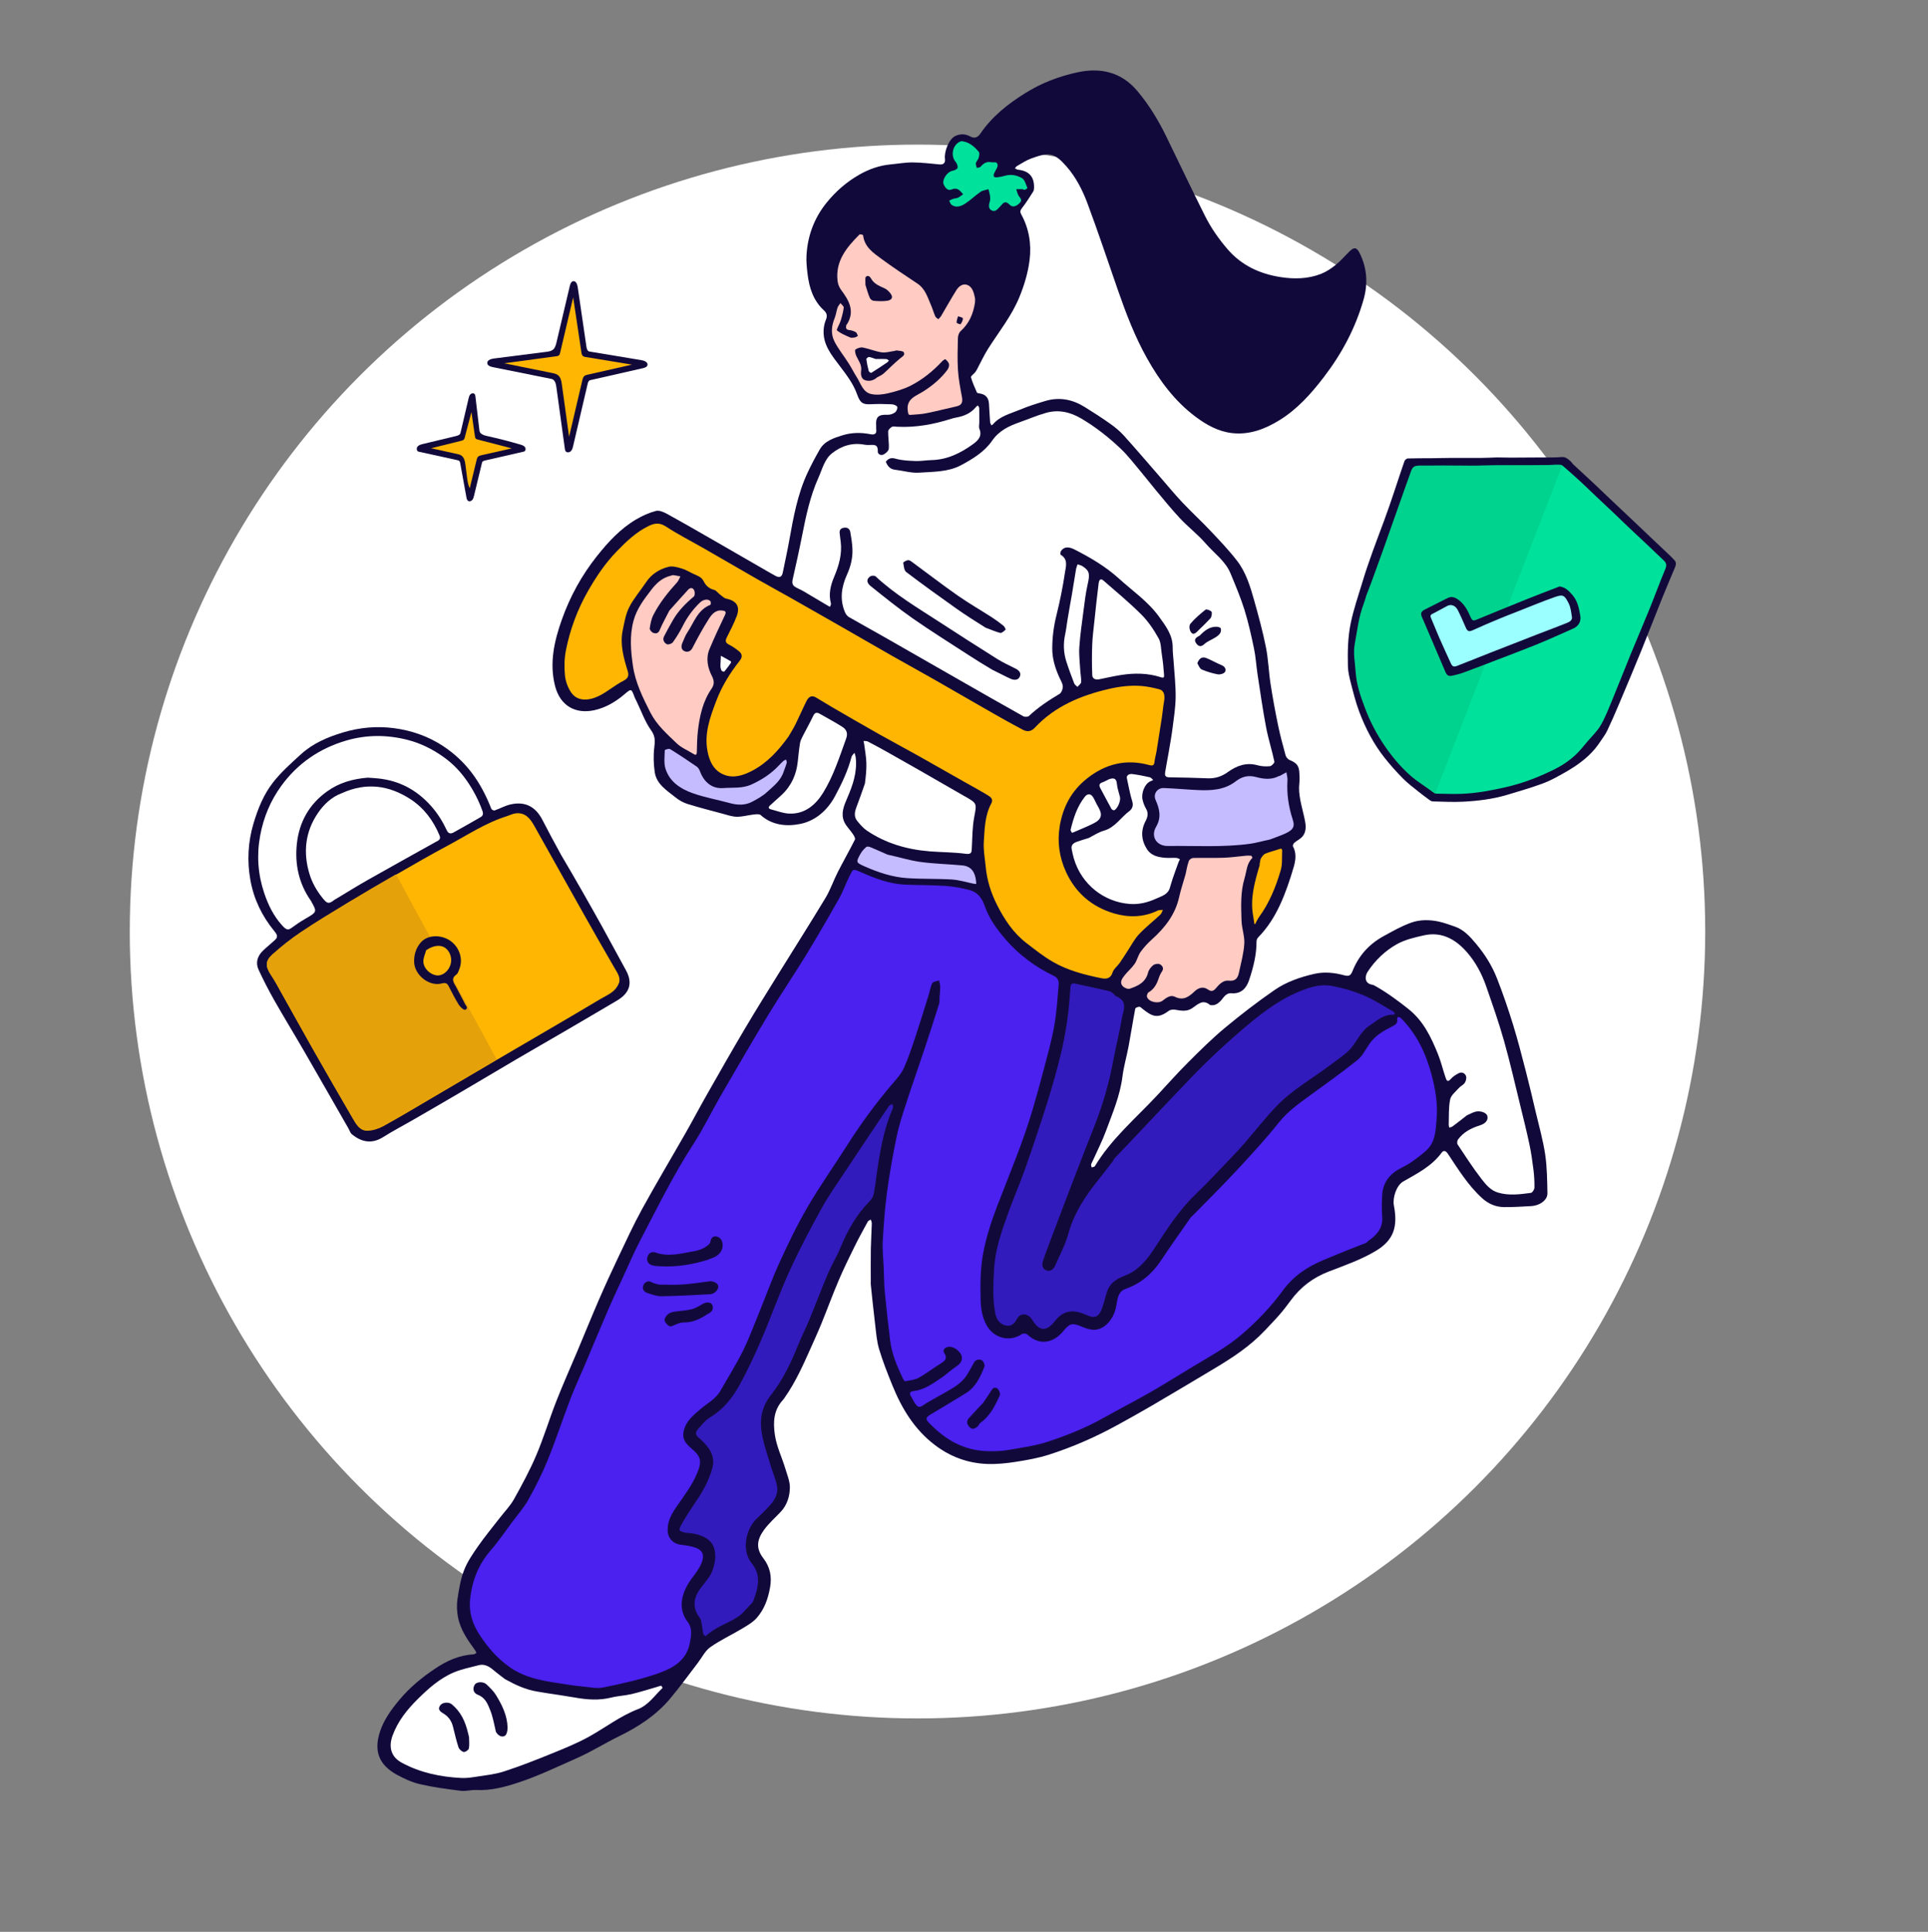 <?xml version="1.0" encoding="UTF-8"?>
<svg xmlns="http://www.w3.org/2000/svg" width="520" height="521" viewBox="0 0 520 521" fill="none">
  <rect x="0" y="0" width="520" height="521" fill="#808080" stroke="none"/>
  <ellipse cx="247.457" cy="251.221" rx="212.457" ry="212.221" fill="white"></ellipse>
  <g clip-path="url(#clip0_2083_9524)">
    <path d="M126.367 107.494C126.462 107.088 126.568 106.662 126.857 106.359C127.146 106.055 127.675 105.946 127.973 106.238C128.161 106.425 128.203 106.71 128.234 106.973C128.592 110.032 128.952 113.092 129.31 116.15C129.413 117.022 130.452 117.39 131.309 117.578C134.345 118.245 137.357 119.017 140.338 119.891C140.806 120.028 141.308 120.192 141.593 120.589C141.878 120.986 141.769 121.68 141.294 121.79C137.799 122.589 134.305 123.388 130.81 124.189C130.483 124.264 130.098 124.393 130.017 124.721C129.296 127.713 128.572 130.704 127.851 133.697C127.754 134.095 127.65 134.51 127.387 134.823C127.122 135.136 126.645 135.311 126.291 135.104C125.96 134.912 125.861 134.49 125.794 134.115C125.24 131.064 124.687 128.013 124.133 124.96C124.091 124.732 124.042 124.487 123.876 124.326C123.728 124.183 123.518 124.134 123.317 124.09C119.848 123.329 116.377 122.571 112.908 121.81C112.371 121.693 112.259 120.896 112.597 120.461C112.935 120.026 113.513 119.872 114.048 119.744C117.035 119.026 120.021 118.308 123.008 117.591C123.498 117.474 124.073 117.273 124.188 116.783C124.915 113.686 125.644 110.591 126.371 107.494" fill="#12093B"></path>
    <path d="M132.905 99.01C132.268 98.882 131.491 98.609 131.422 97.964C131.336 97.171 132.363 96.794 133.154 96.692C137.885 96.09 142.616 95.487 147.348 94.886C147.98 94.805 148.648 94.71 149.142 94.306C149.719 93.834 149.923 93.054 150.095 92.326C151.29 87.259 152.486 82.193 153.681 77.125C153.811 76.571 154.059 75.908 154.622 75.835C155.345 75.741 155.705 76.674 155.811 77.394C156.596 82.767 157.382 88.142 158.167 93.514C158.246 94.054 158.438 94.714 158.975 94.803C163.664 95.58 168.353 96.359 173.043 97.136C173.814 97.264 174.816 97.716 174.628 98.474C174.502 98.982 173.901 99.182 173.392 99.297C168.649 100.374 163.909 101.45 159.167 102.529C158.759 102.622 158.593 103.103 158.498 103.511C157.196 109.094 155.891 114.677 154.589 120.26C154.472 120.761 154.34 121.289 153.981 121.657C153.621 122.024 152.954 122.141 152.61 121.759C152.422 121.551 152.377 121.255 152.338 120.975C151.575 115.423 150.811 109.871 150.048 104.319C149.927 103.443 149.635 102.374 148.769 102.2C143.48 101.136 138.194 100.072 132.905 99.008" fill="#12093B"></path>
    <path d="M125.927 128.461C126.068 129.567 126.216 130.694 126.689 131.705C127.301 129.178 127.911 126.653 128.523 124.127C128.609 123.776 128.704 123.403 128.967 123.154C129.214 122.919 129.564 122.834 129.897 122.759C132.604 122.145 135.313 121.533 138.02 120.919C134.955 120.123 131.892 119.326 128.826 118.531C128.647 118.483 128.457 118.432 128.328 118.301C128.171 118.143 128.13 117.906 128.097 117.685C127.781 115.502 127.464 113.319 127.148 111.136C126.556 113.39 125.966 115.643 125.374 117.897C125.308 118.147 125.235 118.412 125.047 118.591C124.87 118.76 124.621 118.825 124.384 118.884C121.678 119.551 118.973 120.218 116.267 120.886C118.606 121.401 120.944 121.919 123.284 122.434C123.658 122.516 124.042 122.602 124.367 122.807C125.213 123.335 125.418 124.454 125.546 125.443C125.673 126.449 125.803 127.456 125.931 128.461H125.927Z" fill="#FFB602"></path>
    <path d="M157.631 101.387C157.872 101.191 158.188 101.116 158.491 101.049C162.468 100.145 166.445 99.242 170.423 98.339C166.275 97.656 162.126 96.972 157.976 96.288C157.722 96.246 157.459 96.2 157.254 96.043C156.942 95.8 156.86 95.37 156.801 94.977C156.065 90.054 155.329 85.131 154.593 80.206C154.417 80.946 154.244 81.689 154.068 82.429C153.069 86.67 152.068 90.913 151.069 95.155C151.014 95.385 150.954 95.63 150.786 95.798C150.587 95.999 150.285 96.047 150.004 96.085C145.322 96.714 140.64 97.343 135.958 97.972C140.264 98.842 144.567 99.71 148.873 100.581C149.46 100.699 150.071 100.829 150.535 101.209C151.242 101.791 151.414 102.783 151.54 103.69C152.19 108.389 152.841 113.087 153.489 117.787C154.679 112.718 155.866 107.65 157.055 102.581C157.157 102.142 157.282 101.67 157.631 101.389V101.387Z" fill="#FFB602"></path>
    <path d="M151.361 230.599C153.281 233.851 155.113 236.995 156.914 240.158C158.822 243.507 160.723 246.86 162.587 250.233C164.68 254.021 166.708 257.845 168.805 261.631C170.798 265.229 169.718 267.884 166.403 269.847C161.609 272.686 156.799 275.5 151.988 278.309C147.784 280.763 143.559 283.176 139.361 285.637C134.25 288.635 129.164 291.677 124.055 294.675C119.857 297.139 115.645 299.574 111.43 302.009C108.738 303.565 105.97 305.002 103.343 306.66C100.269 308.6 97.521 308.029 94.902 305.894C94.46 305.532 94.279 304.85 93.974 304.318C89.984 297.359 86.013 290.39 81.996 283.447C79.358 278.885 76.603 274.394 74.002 269.812C72.473 267.121 71.059 264.357 69.751 261.551C68.856 259.63 69.431 257.834 70.922 256.386C72.009 255.332 73.22 254.403 74.311 253.354C75.189 252.507 74.42 251.644 73.962 251.085C70.652 247.047 68.452 242.476 67.535 237.365C66.611 232.219 66.872 227.113 68.383 222.04C69.558 218.091 71.103 214.296 73.585 211.087C75.767 208.268 78.501 205.851 81.15 203.431C84.391 200.469 88.351 198.782 92.523 197.53C97.028 196.179 101.622 195.773 106.251 196.376C110.986 196.994 115.491 198.559 119.475 201.186C122.362 203.089 124.928 205.42 127.093 208.23C129.442 211.277 131.132 214.603 132.524 218.138C132.615 218.372 133.174 218.643 133.401 218.566C134.836 218.069 136.197 217.294 137.662 216.954C141.4 216.083 144.363 217.349 146.294 221.122C147.905 224.272 149.602 227.376 151.359 230.601M92.176 213.921C89.416 214.937 87.337 216.948 85.768 219.237C82.308 224.283 81.7 229.921 83.485 235.747C84.193 238.061 85.383 240.16 86.924 242.096C88.198 243.696 88.614 243.928 90.185 242.686C90.39 242.526 90.638 242.42 90.863 242.284C93.612 240.637 96.33 238.931 99.118 237.352C105.207 233.902 111.33 230.517 117.44 227.103C118.133 226.716 119.022 226.471 118.553 225.332C116.874 221.266 114.291 217.837 110.625 215.477C104.912 211.8 98.784 210.904 92.176 213.921Z" fill="#12093B"></path>
    <path d="M167.031 264.858C167.287 263.439 166.529 262.394 165.856 261.244C162.895 256.171 160 251.061 157.117 245.942C152.753 238.197 148.422 230.432 144.074 222.678C142.993 220.749 141.679 219.093 139.167 219.343C138.32 219.427 137.509 219.862 136.678 220.124C130.995 221.901 126.066 225.211 120.88 227.981C116.13 230.518 111.467 233.217 106.798 235.902C102.384 238.442 97.987 241.01 93.632 243.648C89.41 246.204 85.182 248.761 81.086 251.511C78.434 253.291 75.905 255.299 73.523 257.43C71.532 259.211 71.558 260.628 73.017 262.867C73.498 263.606 73.978 264.346 74.409 265.116C77.77 271.112 81.09 277.134 84.482 283.114C88.009 289.331 91.59 295.519 95.183 301.7C96.091 303.262 97.096 305.011 99.149 304.94C100.587 304.89 102.13 304.402 103.402 303.7C107.932 301.199 112.371 298.53 116.837 295.911C122.555 292.558 128.262 289.189 133.98 285.836C138.862 282.973 143.756 280.13 148.639 277.267C153.069 274.67 157.512 272.09 161.909 269.439C163.807 268.295 166.123 267.567 167.029 264.86" fill="#FFB602"></path>
    <path d="M106.798 235.798C102.384 238.337 97.987 240.906 93.632 243.544C89.41 246.099 85.182 248.657 81.086 251.406C78.434 253.187 75.905 255.194 73.523 257.326C71.532 259.107 71.558 260.523 73.017 262.763C73.498 263.501 73.978 264.242 74.409 265.011C77.77 271.008 81.09 277.03 84.482 283.009C88.009 289.227 91.59 295.415 95.183 301.596C96.091 303.157 97.096 304.907 99.149 304.835C100.587 304.786 102.13 304.298 103.402 303.596C107.932 301.095 112.371 298.426 116.837 295.806C122.555 292.453 128.262 289.084 133.98 285.731" fill="#E5A10A"></path>
    <path d="M99.165 209.725C100.079 209.791 100.996 209.837 101.907 209.928C107.676 210.502 112.386 213.023 116.26 217.369C118.049 219.374 119.402 221.566 120.52 223.956C120.92 224.811 121.539 224.943 122.301 224.519C124.749 223.155 127.197 221.789 129.617 220.376C130.189 220.043 130.417 219.568 130.136 218.765C129.124 215.882 127.75 213.25 126.011 210.709C124.269 208.164 122.197 206.007 119.771 204.259C116.792 202.111 113.505 200.444 109.887 199.528C104.33 198.122 98.795 198.119 93.296 199.746C86.143 201.861 80.253 205.908 75.878 211.926C72.97 215.926 71.074 220.416 70.164 225.38C69.192 230.687 69.572 235.822 71.26 240.851C72.325 244.023 73.796 247.047 76.099 249.58C77.234 250.827 77.705 250.937 78.741 250.165C79.84 249.346 80.986 248.577 82.171 247.889C85.531 245.946 85.543 245.966 83.996 243.197C83.954 243.12 83.925 243.036 83.876 242.964C80.573 238.306 79.466 233.005 80.074 227.486C80.71 221.725 83.342 216.928 88.212 213.435C91.473 211.096 95.075 210.071 99.165 209.724" fill="white"></path>
    <path d="M125.213 270.351C125.449 271.108 126.556 271.814 125.474 272.346C125.178 272.492 124.133 271.604 123.752 270.991C122.716 269.324 121.828 267.564 120.931 265.814C120.376 264.732 119.397 265.205 118.723 265.317C115.347 265.869 111.843 262.743 111.702 259.564C111.611 257.496 112.188 255.704 113.451 254.213C115.069 252.3 118.211 251.995 120.705 253.273C123.622 254.767 125.06 258.282 123.934 261.233C123.719 261.799 123.527 262.512 123.087 262.834C121.507 263.984 122.383 265.03 123.023 266.18C123.764 267.512 124.42 268.893 125.215 270.353" fill="#12093B"></path>
    <path d="M114.934 256.268C114.667 257.284 114.159 258.308 114.187 259.315C114.238 261.209 116.001 262.785 117.691 263.039C119.315 263.282 120.977 261.941 121.521 260.114C122.005 258.491 121.408 256.604 120.109 255.654C118.867 254.745 116.889 254.91 114.934 256.268Z" fill="#FFB602"></path>
    <path d="M403.728 123.361C405.071 123.377 406.346 123.417 407.623 123.416C410.347 123.412 413.068 123.39 415.792 123.368C417.571 123.353 419.36 123.432 421.123 123.262C422.277 123.151 422.898 123.805 423.611 124.417C423.879 124.648 424.049 124.988 424.31 125.229C426.212 127.002 428.134 128.756 430.032 130.533C431.471 131.878 432.883 133.255 434.314 134.609C436.643 136.814 438.979 139.011 441.31 141.216C442.764 142.593 444.209 143.978 445.661 145.355C447.229 146.839 448.807 148.315 450.371 149.803C450.811 150.221 451.235 150.66 451.638 151.114C452.239 151.786 451.969 152.514 451.686 153.201C450.592 155.854 449.441 158.483 448.37 161.145C446.439 165.943 444.585 170.775 442.636 175.567C440.651 180.446 438.601 185.302 436.549 190.155C435.579 192.451 434.58 194.738 433.515 196.991C433.068 197.938 432.432 198.8 431.842 199.674C431.309 200.464 430.766 201.256 430.152 201.983C427.852 204.709 424.957 206.702 421.886 208.431C420.034 209.473 418.16 210.535 416.176 211.268C412.988 212.446 409.715 213.402 406.454 214.372C402.563 215.528 398.546 216.012 394.514 216.215C391.845 216.349 389.162 216.191 386.484 216.138C386.208 216.133 385.897 216.001 385.671 215.837C384.635 215.085 383.603 214.327 382.609 213.522C381.188 212.371 379.705 211.274 378.422 209.979C376.691 208.232 375.039 206.389 373.507 204.464C370.494 200.682 368.275 196.418 366.585 191.91C365.648 189.411 365.001 186.799 364.333 184.208C363.944 182.704 363.573 181.146 363.54 179.605C363.454 175.706 363.514 171.812 364.323 167.949C365.093 164.276 366.322 160.755 367.394 157.178C369.097 151.492 371.236 145.975 373.302 140.423C375.275 135.123 376.946 129.713 378.793 124.366C378.903 124.05 379.369 123.653 379.681 123.642C381.82 123.569 383.961 123.597 386.102 123.576C387.974 123.558 389.847 123.498 391.719 123.491C394.16 123.48 396.6 123.52 399.041 123.503C400.581 123.492 402.121 123.417 403.728 123.364" fill="#12093B"></path>
    <path d="M368.806 160.589C368.561 161.366 368.357 162.159 368.065 162.92C366.733 166.402 366.351 170.093 365.679 173.718C365.213 176.225 365.767 178.722 365.925 181.223C366.145 184.66 367.279 187.868 368.477 191.04C369.822 194.599 371.585 197.965 373.729 201.117C375.746 204.08 378.051 206.815 380.724 209.186C382.616 210.864 384.741 212.281 386.772 213.8C386.951 213.934 387.203 214.038 387.423 214.041C389.768 214.074 392.117 214.177 394.459 214.074C396.483 213.985 398.513 213.747 400.513 213.409C402.957 212.996 405.398 212.506 407.795 211.879C411.724 210.849 415.478 209.343 419.128 207.541C421.919 206.16 424.376 204.394 426.413 202.043C426.95 201.424 427.467 200.787 427.993 200.159C429.255 198.65 430.751 197.277 431.721 195.601C433.007 193.378 433.937 190.941 434.924 188.557C436.622 184.451 438.228 180.307 439.912 176.195C441.542 172.214 443.254 168.265 444.87 164.28C446.341 160.653 447.68 156.971 449.189 153.36C449.614 152.34 449.371 151.74 448.664 151.082C447.223 149.741 445.815 148.362 444.381 147.009C442.696 145.421 440.992 143.85 439.31 142.258C437.971 140.991 436.655 139.697 435.318 138.426C433.731 136.918 432.127 135.424 430.536 133.92C429.082 132.543 427.651 131.143 426.181 129.786C424.692 128.415 423.172 127.075 421.645 125.746C421.413 125.545 421.068 125.388 420.766 125.372C420.061 125.331 419.352 125.392 418.644 125.406C416.74 125.443 414.837 125.494 412.933 125.505C409.912 125.52 406.888 125.492 403.867 125.51C401.932 125.521 399.996 125.604 398.062 125.611C395.164 125.62 392.269 125.585 389.372 125.582C387.264 125.578 385.154 125.615 383.046 125.595C381.871 125.582 381.307 125.863 380.892 127.004C379.754 130.128 378.656 133.267 377.547 136.401C376.077 140.552 374.615 144.706 373.137 148.854C372.394 150.943 371.629 153.024 370.87 155.108C370.224 156.89 369.573 158.673 368.804 160.6L368.806 160.589Z" fill="#00E19B"></path>
    <path d="M421.351 125.538C421.119 125.337 420.774 125.382 420.472 125.364C419.767 125.324 419.058 125.384 418.349 125.399C416.446 125.435 414.543 125.487 412.639 125.498C409.618 125.512 406.594 125.485 403.573 125.503C401.638 125.514 399.702 125.596 397.768 125.604C394.87 125.613 391.975 125.578 389.078 125.574C386.97 125.571 384.86 125.607 382.752 125.587C381.577 125.574 381.013 125.856 380.598 126.997C379.46 130.121 378.362 133.26 377.253 136.393C375.783 140.545 374.321 144.699 372.843 148.847C372.1 150.936 371.334 153.017 370.576 155.101C369.93 156.883 369.279 158.665 368.51 160.592C368.266 161.369 368.061 162.163 367.769 162.923C366.437 166.406 366.055 170.097 365.383 173.722C364.917 176.228 365.471 178.726 365.63 181.226C365.849 184.663 366.983 187.872 368.182 191.043C369.526 194.603 371.289 197.968 373.433 201.12C375.45 204.084 377.756 206.818 380.428 209.19C382.321 210.868 384.463 212.083 386.493 213.603C386.672 213.736 386.904 213.944 387.123 213.946" fill="#00D38D"></path>
    <path d="M420.637 158.155C422.235 158.378 423.199 159.408 424.144 160.514C425.532 162.141 425.892 164.135 426.23 166.131C426.488 167.643 425.711 168.901 424.279 169.528C421.15 170.897 418.048 172.34 414.884 173.629C410.785 175.298 406.638 176.852 402.506 178.44C399.85 179.462 397.192 180.482 394.518 181.457C393.624 181.782 392.685 181.992 391.756 182.21C390.72 182.453 390.258 182.186 389.83 181.184C387.856 176.559 385.879 171.936 383.902 167.311C383.8 167.069 383.674 166.837 383.574 166.596C383.062 165.38 383.203 164.945 384.414 164.323C386.409 163.296 388.427 162.314 390.424 161.294C391.476 160.757 392.366 161.06 393.261 161.691C394.898 162.844 395.795 164.517 396.569 166.281C397.084 167.455 397.276 167.517 398.471 167.025C402.72 165.278 406.969 163.532 411.232 161.817C414.332 160.57 417.454 159.378 420.633 158.157" fill="#12093B"></path>
    <path d="M406.284 174.343C409.095 173.243 411.903 172.135 414.718 171.046C417.317 170.04 419.937 169.089 422.516 168.036C423.22 167.749 424.124 167.371 423.958 166.347C423.755 165.102 423.631 163.762 423.066 162.676C421.974 160.581 421.649 160.205 419.314 161.027C415.971 162.207 412.698 163.579 409.397 164.876C407.732 165.528 406.063 166.164 404.415 166.854C402.044 167.844 399.669 168.835 397.335 169.914C396.264 170.408 395.826 170.349 395.36 169.307C394.647 167.707 393.979 166.082 393.175 164.53C392.534 163.291 391.4 162.877 390.371 163.397C389.019 164.08 387.722 164.874 386.361 165.536C385.707 165.854 385.737 166.166 385.991 166.744C386.754 168.486 387.426 170.269 388.19 172.009C389.185 174.281 390.238 176.53 391.259 178.791C391.712 179.797 392.059 179.949 393.087 179.543C394.695 178.908 396.304 178.276 397.91 177.638C400.659 176.546 403.407 175.45 406.287 174.343H406.284Z" fill="#9CFFFF"></path>
    <path d="M341.111 358.843C337.132 363.075 332.412 366.155 327.564 369.058C321.879 372.46 316.185 375.85 310.469 379.201C307.522 380.928 304.532 382.579 301.542 384.228C295.617 387.493 289.438 390.21 283.007 392.281C280.086 393.222 277.018 393.769 273.976 394.244C271.431 394.641 268.823 394.91 266.258 394.816C261.059 394.625 256.341 392.897 252.159 389.723C246.62 385.52 243.193 379.826 240.643 373.522C239.354 370.336 238.08 367.126 237.098 363.837C236.46 361.7 236.303 359.407 236.031 357.173C235.596 353.62 235.243 350.055 234.863 346.493C234.829 346.159 234.858 345.817 234.858 345.479C234.858 342.629 234.821 339.777 234.869 336.927C234.909 334.598 235.064 332.272 235.132 329.943C235.141 329.6 234.951 329.252 234.854 328.905C234.58 329.084 234.191 329.199 234.052 329.452C232.827 331.693 231.592 333.934 230.463 336.225C228.981 339.23 227.502 342.243 226.19 345.325C224.548 349.185 223.105 353.13 221.521 357.016C220.593 359.289 219.568 361.523 218.569 363.766C216.556 368.278 214.53 372.784 211.682 376.857C211.525 377.082 211.381 377.323 211.194 377.522C208.688 380.223 208.482 383.371 208.975 386.868C209.432 390.105 210.88 392.957 211.79 396.008C212.305 397.736 213.074 399.511 213.038 401.25C212.99 403.584 212.279 405.908 210.57 407.727C209.039 409.356 207.316 410.846 206.025 412.644C204.154 415.251 203.818 417.568 205.866 420.229C207.66 422.562 208.231 425.11 207.696 428.11C207.144 431.198 206.145 434.017 204.105 436.328C203.051 437.52 201.564 438.374 200.17 439.209C197.318 440.92 194.264 442.326 191.559 444.236C190.154 445.227 189.317 447.024 188.217 448.452C185.706 451.712 183.305 455.066 180.651 458.205C176.895 462.646 172.111 465.748 166.905 468.28C163.16 470.101 159.618 472.364 155.816 474.046C150.517 476.391 145.296 478.925 139.757 480.751C136.031 481.98 132.356 482.938 128.408 482.744C127.056 482.678 125.66 483.132 124.334 482.965C120.65 482.505 116.949 482.022 113.335 481.192C111.149 480.689 109.012 479.711 107.029 478.622C102.132 475.931 100.766 472.168 102.516 466.914C103.588 463.693 105.592 460.973 107.777 458.359C110.54 455.052 113.812 452.379 117.354 450.008C120.469 447.922 123.812 446.375 127.646 446.171C127.937 446.156 128.214 445.924 128.499 445.794C128.391 445.56 128.317 445.302 128.169 445.097C126.145 442.311 124.128 439.494 123.501 436.023C123.225 434.489 123.145 432.843 123.377 431.31C123.775 428.672 124.197 425.97 125.149 423.502C126.046 421.178 127.515 419.037 128.958 416.973C130.81 414.323 132.887 411.829 134.867 409.266C136.141 407.619 137.635 406.096 138.636 404.299C140.791 400.431 142.914 396.515 144.642 392.444C146.664 387.679 148.161 382.694 150.051 377.872C151.843 373.301 153.856 368.819 155.76 364.292C157.714 359.643 159.607 354.965 161.615 350.338C163.249 346.568 164.967 342.834 166.733 339.124C168.83 334.724 170.863 330.28 173.209 326.013C177.001 319.11 181.044 312.348 184.944 305.503C186.9 302.07 188.74 298.567 190.695 295.134C194.08 289.189 197.461 283.238 200.946 277.352C203.938 272.297 207.059 267.315 210.151 262.321C214.318 255.59 218.576 248.913 222.661 242.131C223.967 239.963 224.782 237.502 225.936 235.233C227.441 232.275 229.095 229.393 230.583 226.427C230.746 226.104 230.339 225.393 230.048 224.959C229.283 223.815 228.209 222.824 227.672 221.59C226.72 219.404 227.611 217.288 228.494 215.256C230.006 211.769 231.239 208.225 230.799 204.329C230.75 203.886 230.578 203.457 230.463 203.022C230.193 203.382 229.776 203.704 229.672 204.108C228.695 207.864 227.032 211.34 225.213 214.727C223.172 218.526 219.939 221.376 215.832 222.204C212.221 222.932 208.297 222.617 205.162 219.82C204.777 219.477 203.882 219.599 203.241 219.671C201.734 219.837 200.237 220.29 198.74 220.272C197.455 220.257 196.167 219.789 194.9 219.451C191.728 218.605 188.546 217.788 185.415 216.813C184.281 216.46 183.163 215.831 182.235 215.082C179.882 213.184 177.058 211.533 176.581 208.19C176.272 206.022 176.196 203.755 176.468 201.588C176.687 199.848 176.766 198.574 175.607 196.949C173.943 194.618 172.973 191.79 171.707 189.174C171.512 188.771 171.289 188.38 171.134 187.962C170.279 185.673 170.277 185.662 168.392 187.265C166.013 189.289 163.348 190.861 160.314 191.53C155.312 192.632 151.098 190.464 149.697 184.963C148.124 178.786 149.498 172.841 151.544 167.077C153.741 160.883 156.883 155.156 161.003 149.975C164.035 146.159 167.299 142.611 171.519 140.114C173.198 139.121 175.036 138.282 176.912 137.79C177.807 137.556 179.056 138.118 179.977 138.626C184.506 141.121 188.983 143.712 193.468 146.286C198.034 148.905 202.589 151.545 207.15 154.176C207.811 154.558 208.476 154.936 209.147 155.302C210.14 155.843 210.86 155.7 211.11 154.472C211.691 151.62 212.321 148.777 212.838 145.913C213.971 139.64 215.071 133.359 217.791 127.523C218.794 125.374 219.912 123.269 221.095 121.213C222.423 118.902 224.82 118.154 227.162 117.414C229.661 116.624 232.2 116.599 234.769 117.101C235.724 117.288 236.529 117.116 236.325 115.803C236.281 115.52 236.338 115.224 236.316 114.935C236.126 112.544 236.774 111.739 239.383 111.86C240.057 111.891 240.855 111.617 241.403 111.218C241.792 110.935 242.16 110.059 241.991 109.717C241.798 109.323 241.01 109.05 240.468 109.026C238.588 108.946 236.698 108.909 234.821 109.017C232.607 109.143 231.935 108.524 231.172 106.368C230.136 103.447 228.32 101.122 226.51 98.725C224.309 95.811 221.899 92.952 222.142 88.952C222.197 88.058 222.387 87.127 222.732 86.305C223.178 85.243 223.065 84.475 222.204 83.687C219.307 81.036 218.238 77.531 217.793 73.786C217.603 72.193 217.431 70.573 217.515 68.981C217.798 63.665 219.55 58.881 222.911 54.7C225.399 51.607 228.369 49.035 231.776 47.095C234.339 45.636 237.174 44.621 240.187 44.34C242.183 44.153 244.18 43.79 246.175 43.804C248.606 43.821 251.038 44.131 253.467 44.349C254.492 44.44 255.011 43.894 254.863 42.821C254.616 41.029 255.864 37.446 257.747 36.629C259.143 36.024 260.398 36.108 261.686 36.801C262.84 37.42 263.708 37.078 264.424 36.024C267.562 31.398 271.837 28.038 276.519 25.113C280.87 22.395 285.587 20.587 290.565 19.51C296.836 18.152 302.409 19.411 306.717 24.497C309.873 28.227 312.394 32.38 314.535 36.764C318.026 43.916 321.428 51.115 324.999 58.226C326.621 61.457 328.678 64.413 331.064 67.184C334.869 71.606 339.775 73.844 345.312 74.72C348.964 75.297 352.738 75.252 356.273 73.87C357.721 73.303 359.084 72.382 360.306 71.398C361.653 70.314 362.778 68.957 364.024 67.745C365.248 66.555 365.953 66.718 366.735 68.303C368.722 72.338 368.983 76.517 367.763 80.807C365.578 88.496 361.885 95.4 357.029 101.732C353.608 106.197 349.896 110.354 345.08 113.323C341.166 115.736 336.909 117.357 332.198 116.789C328.535 116.346 325.353 114.564 322.449 112.387C316.826 108.173 312.732 102.646 309.333 96.575C306.066 90.742 303.695 84.519 301.503 78.222C298.798 70.453 296.206 62.641 293.332 54.934C291.98 51.31 290.198 47.786 287.614 44.855C284.323 41.12 282.909 40.983 278.057 42.766C276.723 43.256 275.514 44.091 274.266 44.799C274.047 44.923 273.912 45.197 273.737 45.402C274.022 45.532 274.298 45.749 274.592 45.777C277.514 46.067 278.959 47.658 278.897 50.597C278.89 50.954 278.852 51.369 278.669 51.656C277.712 53.151 276.771 54.667 275.684 56.064C275.213 56.669 275.034 57.066 275.417 57.766C277.54 61.629 278.229 65.828 277.692 70.127C277.264 73.559 276.267 76.881 274.937 80.131C272.847 85.235 269.416 89.464 266.51 94.038C265.383 95.811 264.51 97.747 263.514 99.604C263.364 99.884 263.198 100.16 263.001 100.405C262.621 100.873 261.797 101.432 261.885 101.754C262.272 103.165 262.904 104.511 263.49 105.862C263.551 106.003 263.885 106.061 264.102 106.09C265.785 106.312 266.631 107.193 266.737 108.886C266.841 110.536 266.917 112.189 267.042 113.838C267.064 114.136 267.261 114.419 267.378 114.708C267.515 114.628 267.686 114.578 267.781 114.465C269.705 112.18 272.553 111.558 275.116 110.478C277.335 109.542 279.652 108.82 281.964 108.131C285.722 107.008 289.26 107.714 292.541 109.754C294.854 111.193 297.152 112.663 299.371 114.237C300.707 115.184 302.009 116.242 303.102 117.454C306.439 121.152 309.669 124.948 312.941 128.704C314.919 130.977 316.833 133.311 318.899 135.503C321.345 138.097 323.981 140.511 326.427 143.103C328.925 145.75 331.456 148.392 333.67 151.269C336.076 154.395 337.214 158.2 338.272 161.955C339.445 166.123 340.581 170.313 341.432 174.552C342.079 177.77 342.167 181.097 342.667 184.349C343.243 188.095 343.929 191.828 344.693 195.539C345.258 198.278 345.99 200.983 346.73 203.682C346.861 204.164 347.307 204.74 347.751 204.927C349.802 205.786 350.398 206.521 350.462 208.698C350.486 209.519 350.548 210.351 350.451 211.161C350.073 214.343 351.096 217.307 351.752 220.338C352.133 222.098 352.592 223.983 351.304 225.568C350.725 226.281 349.782 226.687 349.07 227.307C348.84 227.506 348.617 228.051 348.727 228.252C349.729 230.084 349.443 232.056 348.929 233.811C347.904 237.321 346.728 240.827 345.184 244.135C343.721 247.268 341.852 250.241 339.383 252.758C339.12 253.027 338.899 253.478 338.9 253.846C338.913 257.474 338.035 260.904 336.896 264.326C336.197 266.429 334.805 268.089 332.165 267.873C330.497 267.738 329.964 269.235 329.051 270.103C328.283 270.831 327.555 271.215 326.533 271.067C326.486 271.059 326.418 271.087 326.391 271.063C324.409 269.343 323.046 270.893 321.517 271.917C320.153 272.831 318.616 272.619 317.074 272.33C316.492 272.22 315.686 272.268 315.248 272.597C312.215 274.88 310.708 274.105 308.176 272.09C307.891 271.864 307.572 271.507 307.276 271.514C306.894 271.525 306.235 271.787 306.187 272.036C305.544 275.407 305.023 278.801 304.393 282.176C303.885 284.9 303.082 287.578 302.74 290.319C302.095 295.489 300.06 300.211 298.288 305.011C297.271 307.77 295.915 310.404 294.711 313.094C294.565 313.419 294.355 313.732 294.286 314.073C294.238 314.311 294.384 314.587 294.445 314.845C294.737 314.735 295.174 314.711 295.301 314.501C299.762 307.117 306.324 301.587 312.12 295.384C314.886 292.425 317.571 289.383 320.438 286.523C323.645 283.322 326.873 280.112 330.353 277.218C334.679 273.62 339.156 270.176 343.785 266.981C346.956 264.791 350.648 263.524 354.435 262.65C357.153 262.023 359.851 262.306 362.464 263.006C363.837 263.374 364.298 263.116 364.804 261.846C366.428 257.774 369.226 254.645 373.059 252.529C375.523 251.169 378.004 249.751 380.64 248.815C382.982 247.983 385.568 248.005 388.045 248.537C389.483 248.846 390.875 249.381 392.278 249.849C394.803 250.69 396.492 252.602 398.124 254.549C400.469 257.345 402.407 260.436 403.737 263.814C405.356 267.93 406.786 272.131 408.092 276.357C409.393 280.567 410.482 284.847 411.587 289.116C412.517 292.703 413.355 296.313 414.203 299.92C415.092 303.71 416.174 307.476 416.747 311.315C417.262 314.763 417.288 318.295 417.359 321.792C417.398 323.636 415.355 325.137 412.92 325.273C410.5 325.408 408.076 325.569 405.653 325.543C403.397 325.519 401.408 324.651 399.717 323.11C395.93 319.66 393.285 315.327 390.48 311.126C389.901 310.26 389.302 310.222 388.842 310.849C386.157 314.507 382.255 316.476 378.459 318.636C376.639 319.673 375.55 323.029 375.949 325.115C377.036 330.812 375.947 334.433 371.073 337.353C367.166 339.695 362.752 341.245 358.463 342.885C354.225 344.504 350.811 347.053 348.146 350.687C347.187 351.994 346.2 353.287 345.139 354.512C343.873 355.972 342.516 357.353 341.125 358.841M293.685 225.981C292.62 226.319 291.542 226.627 290.49 227.005C289.562 227.34 288.795 227.855 289.05 229.047C289.231 229.886 289.39 230.734 289.635 231.557C291.703 238.535 297.769 243.286 304.749 243.787C307.197 243.963 309.577 243.385 311.812 242.354C313.247 241.69 314.93 241.305 315.503 239.513C315.777 238.659 315.997 237.789 316.287 236.941C316.791 235.462 317.327 233.994 317.86 232.526C317.96 232.248 318.119 231.99 318.251 231.723C317.917 231.597 317.588 231.38 317.248 231.363C316.188 231.316 315.118 231.429 314.068 231.327C312.223 231.147 310.42 230.709 309.342 229.012C307.798 226.583 307.627 224.007 308.971 221.438C309.583 220.268 309.777 219.219 309.059 218.022C308.651 217.343 308.385 216.555 308.184 215.784C307.707 213.948 308.757 211.395 310.18 210.758C310.465 210.63 310.747 210.493 311.03 210.362C310.727 210.108 310.456 209.702 310.113 209.625C308.558 209.276 306.991 208.954 305.411 208.753C304.43 208.627 303.781 209.197 303.924 209.839C304.393 211.959 304.749 214.117 305.398 216.182C305.767 217.358 305.265 218.239 304.616 218.722C302.291 220.453 300.751 223.179 297.709 224.032C296.354 224.413 295.119 225.221 293.685 225.979M313.384 176.691C313.112 175.163 313.204 173.432 312.489 172.15C311.201 169.843 309.671 167.567 307.811 165.71C304.579 162.481 301.036 159.565 297.59 156.554C296.679 155.757 296.39 156.722 296.321 157.275C295.877 160.775 295.508 164.285 295.137 167.795C294.921 169.837 294.649 171.879 294.578 173.927C294.481 176.644 294.481 179.367 294.594 182.082C294.635 183.053 295.48 183.395 296.452 183.199C298.367 182.814 300.274 182.377 302.201 182.064C305.884 181.468 309.559 181.492 313.141 182.658C313.965 182.927 313.995 182.547 313.956 182.013C313.836 180.285 313.675 178.561 313.386 176.689M194.315 179.879C194.412 180.223 194.436 180.616 194.631 180.89C194.754 181.062 195.292 181.188 195.367 181.099C195.987 180.369 196.551 179.592 197.105 178.81C197.181 178.702 197.172 178.386 197.099 178.342C196.222 177.83 195.325 177.349 194.434 176.861C194.394 177.627 194.354 178.393 194.317 179.157C194.31 179.3 194.317 179.444 194.317 179.878L194.315 179.879Z" fill="#12093B"></path>
    <path d="M212.696 198.585C213.324 197.494 214.009 196.43 214.566 195.304C215.577 193.261 216.475 191.165 217.489 189.124C218.185 187.722 219.018 187.463 220.165 188.148C221.676 189.051 223.169 189.984 224.69 190.867C228.817 193.258 232.94 195.653 237.092 197.998C240.453 199.896 243.866 201.7 247.234 203.585C251.47 205.956 255.683 208.369 259.906 210.762C262.135 212.025 264.396 213.236 266.578 214.576C267.235 214.98 267.951 215.592 267.376 216.651C265.604 219.907 265.566 223.546 265.341 227.089C265.2 229.307 265.653 231.565 265.862 233.802C266.199 237.446 267.305 240.881 268.945 244.116C270.914 247.996 273.302 251.61 276.804 254.306C279.126 256.094 281.442 257.939 283.968 259.4C287.962 261.709 292.421 262.869 296.913 263.784C298.155 264.036 299.47 264.102 300.051 262.305C300.372 261.31 301.386 260.555 302.026 259.648C302.782 258.572 303.46 257.442 304.189 256.345C305.169 254.866 305.995 253.235 307.197 251.959C308.976 250.071 311.042 248.455 312.944 246.678C313.282 246.361 313.421 245.829 313.651 245.396C313.178 245.449 312.645 245.378 312.243 245.573C308.425 247.425 304.384 247.482 300.497 246.347C294.565 244.614 290.095 240.826 287.503 235.133C285.715 231.203 285.095 227.058 285.832 222.72C286.712 217.543 289.012 213.258 293.151 209.971C298.169 205.983 303.726 204.609 309.968 206.333C310.653 206.521 311.258 206.578 311.368 205.545C311.477 204.508 311.788 203.495 311.956 202.462C312.444 199.472 312.915 196.477 313.37 193.481C313.591 192.018 313.706 190.539 313.969 189.086C314.265 187.45 313.903 186.214 312.679 185.896C311.05 185.472 309.375 185.11 307.701 184.993C304.799 184.792 301.934 185.137 299.077 185.803C291.494 187.567 284.522 190.461 279.084 196.267C278.039 197.382 276.97 197.391 275.815 196.781C273.196 195.395 270.606 193.954 268.034 192.486C262.798 189.499 257.588 186.463 252.353 183.479C248.411 181.232 244.432 179.051 240.486 176.808C235.717 174.095 230.969 171.34 226.206 168.616C221.952 166.183 217.696 163.754 213.43 161.34C210.381 159.617 207.3 157.946 204.258 156.207C199.454 153.461 194.675 150.67 189.874 147.915C186.444 145.946 182.903 144.149 179.593 141.993C177.889 140.884 176.53 141.081 174.93 141.86C171.552 143.505 168.912 146.041 166.335 148.703C163.229 151.909 160.772 155.567 158.578 159.414C155.738 164.395 153.756 169.737 152.641 175.348C152.203 177.56 152.156 179.918 152.377 182.167C152.534 183.759 153.166 185.465 154.072 186.784C155.692 189.145 158.659 189.079 161.487 187.713C163.836 186.578 165.851 184.755 168.187 183.583C169.528 182.911 169.627 182.026 169.314 181.02C168.193 177.401 167.16 173.775 167.961 169.953C168.403 167.843 168.757 165.62 169.716 163.735C170.925 161.355 172.75 159.295 174.234 157.046C175.704 154.82 177.841 153.498 180.295 152.862C181.405 152.575 182.774 153.004 183.956 153.35C185.055 153.671 186.056 154.33 187.114 154.807C188.143 155.271 189.197 155.582 189.785 156.761C190.336 157.871 191.195 158.737 192.554 159.064C193.159 159.211 193.621 159.911 194.174 160.324C194.721 160.732 195.256 161.313 195.875 161.443C198.661 162.026 199.688 163.554 198.687 166.191C197.943 168.148 196.975 170.026 196.029 171.898C195.55 172.845 195.665 173.382 196.657 173.872C197.587 174.333 198.453 174.953 199.269 175.604C200.194 176.34 200.318 177.172 199.505 178.196C196.852 181.541 194.64 185.145 193.124 189.17C191.489 193.516 189.907 197.843 190.826 202.62C191.363 205.413 192.545 207.855 195.296 208.941C197.943 209.985 200.568 209.078 202.925 207.835C206.951 205.711 209.958 202.419 212.703 198.592" fill="#FFB602"></path>
    <path d="M339.735 232.941C339.735 233.085 339.77 233.241 339.73 233.374C338.413 237.835 337.114 242.295 337.993 247.036C338.126 247.758 338.214 248.489 338.332 249.213C338.334 249.226 338.506 249.246 338.522 249.218C338.871 248.593 339.143 247.911 339.562 247.337C342.353 243.516 344.099 239.191 345.416 234.712C345.901 233.067 345.723 231.22 345.807 229.465C345.837 228.838 345.524 228.798 344.96 229.007C343.743 229.455 342.454 229.714 341.268 230.224C340.756 230.444 340.356 231.05 340.05 231.568C339.856 231.895 339.925 232.38 339.732 232.939" fill="#FFB602"></path>
    <path d="M368.561 335.141C368.74 334.961 368.896 334.749 369.1 334.609C371.415 333.024 373.05 331.115 372.79 328.027C372.633 326.157 372.693 324.258 372.777 322.377C372.894 319.739 374.067 317.569 376.186 316.029C377.45 315.112 378.961 314.537 380.262 313.662C381.783 312.636 383.278 311.538 384.64 310.313C387.207 308.006 387.218 304.706 387.474 301.664C387.806 297.71 387.158 293.81 386.133 289.936C384.587 284.101 382.107 278.847 377.81 274.542C377.638 274.37 377.321 274.302 377.065 274.282C376.997 274.277 376.804 274.644 376.833 274.81C377.052 276.013 376.259 276.428 375.381 276.872C373.031 278.059 370.781 279.366 369.261 281.649C368.269 283.139 367.403 284.858 366.053 285.936C361.928 289.236 357.61 292.296 353.337 295.41C350.323 297.605 347.327 299.724 344.934 302.72C341.405 307.143 337.558 311.32 333.705 315.472C329.913 319.556 325.943 323.475 322.051 327.466C321.713 327.812 321.309 328.108 321.037 328.497C318.373 332.316 315.681 336.119 313.098 339.992C310.71 343.574 307.617 346.186 303.535 347.618C302.446 348 301.794 348.888 301.507 349.983C301.253 350.95 301.143 351.954 300.908 352.926C300.144 356.08 297.523 359.016 294.467 358.597C293.502 358.466 292.547 358.12 291.642 357.736C289.22 356.709 288.473 356.904 286.829 358.93C284.315 362.027 280.554 363.16 277.07 359.899C276.784 359.63 275.952 359.55 275.638 359.765C272.315 362.042 268.037 360.912 266.104 357.418C264.923 355.283 264.554 352.967 264.495 350.72C264.386 346.605 264.376 342.4 265.102 338.373C265.9 333.939 267.303 329.559 268.92 325.34C272.273 316.576 275.973 307.943 278.599 298.916C279.604 295.463 280.585 292 281.489 288.52C282.511 284.585 283.627 280.66 284.343 276.668C284.997 273.011 285.21 269.271 285.532 265.56C285.614 264.608 285.351 263.734 284.261 263.207C279.233 260.778 274.796 257.507 271.15 253.269C268.837 250.582 266.744 247.703 265.571 244.286C264.886 242.286 263.702 240.648 261.644 240.085C259.493 239.498 257.258 239.078 255.036 238.922C251.37 238.668 247.682 238.747 244.008 238.573C239.832 238.378 235.992 236.899 232.218 235.226C229.942 234.217 230.116 234.332 229.084 236.354C228.09 238.301 227.396 240.409 226.323 242.306C223.397 247.483 220.419 252.633 217.318 257.706C214.031 263.079 210.484 268.291 207.223 273.679C202.861 280.887 198.634 288.18 194.41 295.47C191.887 299.825 189.714 304.399 186.975 308.609C181.543 316.963 177.204 325.901 172.591 334.694C171.099 337.541 169.837 340.506 168.49 343.429C166.939 346.797 165.365 350.153 163.891 353.553C161.815 358.345 159.828 363.175 157.793 367.985C156.487 371.067 155.06 374.104 153.865 377.228C151.772 382.692 149.953 388.264 147.755 393.685C146.263 397.365 144.461 400.939 142.529 404.41C141.308 406.6 139.604 408.524 138.093 410.551C136.221 413.065 134.465 415.683 132.408 418.037C129.075 421.856 127.328 426.267 126.799 431.236C126.42 434.785 127.403 437.907 129.358 440.911C131.572 444.317 134.208 447.311 137.472 449.615C142.046 452.841 147.536 453.463 152.901 454.295C154.408 454.529 155.922 454.735 157.44 454.869C159.181 455.02 161.008 455.441 162.665 455.101C167.343 454.141 172.043 453.117 176.566 451.614C180.887 450.179 185.145 448.256 186.089 442.938C186.433 441.004 186.831 439.169 185.39 437.293C184.213 435.761 183.636 433.712 183.912 431.719C184.239 429.366 185.346 427.291 186.8 425.383C187.73 424.163 188.678 422.878 189.229 421.47C190.156 419.101 189.368 417.823 186.875 417.169C185.861 416.904 184.814 416.73 183.771 416.622C181.537 416.392 180.132 414.838 180.072 412.776C179.999 410.222 181.177 408.189 182.527 406.248C184.546 403.344 186.692 400.542 188.051 397.226C189.363 394.026 189.072 392.824 186.411 390.564C185.035 389.396 183.908 388.151 184.396 385.963C185.002 383.242 186.959 381.723 188.846 380.085C190.709 378.465 193.02 377.341 194.302 375.083C196.325 371.524 198.515 368.049 200.338 364.391C202.006 361.042 203.305 357.508 204.724 354.038C206.582 349.493 208.233 344.855 210.279 340.398C212.61 335.316 215.045 330.254 217.86 325.431C221.15 319.793 224.937 314.448 228.441 308.932C232.123 303.132 236.153 297.6 240.623 292.381C241.787 291.022 243.055 289.637 243.78 288.041C245.051 285.242 245.996 282.289 246.973 279.366C248.193 275.712 249.315 272.024 250.466 268.348C250.8 267.277 250.937 266.108 251.458 265.143C251.695 264.701 252.641 264.642 253.268 264.408C253.381 264.966 253.586 265.523 253.588 266.081C253.591 267.068 253.471 268.054 253.405 269.041C253.367 269.606 253.449 270.207 253.283 270.732C252.018 274.746 250.732 278.754 249.403 282.748C247.791 287.587 246.085 292.393 244.511 297.243C243.526 300.274 242.51 303.316 241.86 306.428C240.822 311.395 239.931 316.404 239.251 321.433C238.656 325.835 238.338 330.281 238.089 334.72C237.96 337.035 238.241 339.373 238.34 341.7C238.435 343.98 238.435 346.267 238.65 348.535C239.061 352.884 239.553 357.226 240.092 361.561C240.545 365.219 241.993 368.566 243.564 371.857C243.688 372.118 243.99 372.539 244.132 372.509C245.369 372.261 246.717 372.16 247.784 371.568C249.885 370.403 251.797 368.906 253.845 367.639C255.005 366.921 255.564 366.277 254.671 364.895C254.203 364.173 254.696 363.475 255.623 363.263C257.188 362.904 259.024 364.497 259.351 365.652C259.705 366.912 258.984 367.82 257.875 368.55C256.488 369.464 255.285 370.656 253.904 371.579C251.587 373.129 249.319 374.822 246.409 375.16C245.466 375.27 245.157 375.723 245.72 376.606C246.129 377.25 246.409 377.988 246.872 378.584C247.331 379.171 247.768 379.818 248.787 379.107C250.294 378.056 251.967 377.246 253.558 376.31C256.194 374.76 259.068 373.508 260.8 370.784C261.474 369.721 262.067 368.608 262.672 367.502C263.167 366.597 264.099 366.509 264.769 366.822C265.213 367.029 265.686 368.109 265.514 368.551C264.433 371.328 263.193 374.067 260.509 375.725C257.362 377.67 254.189 379.573 251.005 381.458C249.702 382.23 249.545 382.694 250.588 383.76C251.582 384.774 252.632 385.745 253.741 386.632C257.521 389.654 261.828 391.315 266.685 391.372C268.382 391.392 270.109 391.357 271.773 391.069C275.441 390.429 279.191 389.948 282.702 388.783C287.819 387.087 292.852 385.08 297.587 382.414C301.574 380.171 305.655 378.094 309.63 375.829C313.313 373.729 316.921 371.497 320.538 369.283C325.381 366.319 330.43 363.689 334.801 359.979C339.019 356.4 342.802 352.391 346.048 347.965C348.927 344.038 352.692 341.603 357.018 339.788C360.761 338.215 364.522 336.689 368.567 335.144" fill="#4A21EF"></path>
    <path d="M191.042 339.708C186.82 341.038 182.589 341.73 178.242 341.512C177.41 341.47 176.541 341.461 175.77 341.198C174.751 340.848 174.314 339.909 174.637 338.912C174.939 337.984 175.788 337.426 176.78 337.786C180.306 339.062 183.736 338.026 187.18 337.441C188.095 337.285 189.032 337 189.84 336.556C190.545 336.168 191.493 335.541 191.599 334.898C191.771 333.872 192.271 333.377 193.06 333.454C194.072 333.55 194.75 334.307 194.876 335.39C195.099 337.326 193.851 338.823 191.487 339.492C191.359 339.528 191.237 339.587 191.04 339.708H191.042Z" fill="#12093B"></path>
    <path d="M177.787 346.45C179.957 346.45 181.99 346.561 184.005 346.42C186.449 346.25 188.882 345.899 191.312 345.565C192.311 345.426 193.563 345.993 193.721 346.804C193.893 347.675 192.781 348.973 191.593 349.038C187.193 349.283 182.788 349.519 178.382 349.59C177.156 349.611 175.905 349.119 174.698 348.75C173.656 348.431 173.063 347.554 173.541 346.576C173.932 345.773 174.771 345.203 175.869 345.848C176.395 346.157 177.047 346.254 177.787 346.448V346.45Z" fill="#12093B"></path>
    <path d="M190.895 354.349C188.901 355.676 186.924 356.669 184.509 356.645C183.526 356.636 182.487 357.068 181.568 357.499C180.814 357.854 180.399 357.724 179.898 357.141C179.425 356.587 178.981 356.199 179.44 355.325C180.066 354.137 181.071 353.848 182.228 353.697C183.687 353.505 185.176 353.433 186.593 353.075C187.607 352.819 188.552 352.227 189.474 351.691C190.558 351.062 191.792 351.099 192.138 352.009C192.54 353.073 192.004 353.852 190.895 354.349Z" fill="#12093B"></path>
    <path d="M265.208 378.268C266.028 377.06 266.788 375.934 267.52 374.787C268.017 374.01 268.757 374.186 269.164 374.628C269.537 375.032 269.855 375.928 269.656 376.35C268.355 379.1 267.065 381.886 264.431 383.712C264.075 383.959 263.94 384.52 263.589 384.784C262.906 385.299 262.19 385.683 261.412 384.789C260.694 383.963 260.652 383.2 261.362 382.414C262.604 381.041 263.876 379.696 265.208 378.268Z" fill="#12093B"></path>
    <path d="M300.19 313.107C298.86 314.825 297.554 316.563 296.193 318.256C292.649 322.664 289.607 327.296 288.099 332.883C287.339 335.7 285.892 338.335 284.723 341.039C284.266 342.095 283.512 343.048 282.266 342.625C281.298 342.298 280.907 341.223 281.237 340.229C282.012 337.9 282.901 335.607 283.769 333.309C285.806 327.922 287.841 322.534 289.909 317.159C291.719 312.452 293.57 307.759 295.409 303.063C297.634 297.385 299.249 291.542 300.351 285.542C301.014 281.926 301.962 278.359 302.555 274.732C302.904 272.601 304.373 269.999 301.037 268.698C300.709 268.57 300.509 268.136 300.204 267.906C299.885 267.665 299.53 267.398 299.154 267.31C296.109 266.606 293.06 265.922 290.002 265.281C289.394 265.153 288.802 265.18 288.727 266.142C288.491 269.166 288.29 272.202 287.845 275.198C287.357 278.484 286.749 281.765 285.945 284.988C284.88 289.259 283.676 293.5 282.348 297.697C280.474 303.626 278.499 309.525 276.435 315.39C275.057 319.304 273.359 323.103 271.965 327.011C270.184 332.004 268.386 336.969 268.107 342.395C267.897 346.464 267.674 350.495 268.503 354.494C268.788 355.865 269.676 357.055 271.13 357.437C272.666 357.841 273.567 357.051 274.303 355.658C275.222 353.921 277.357 354.183 278.411 355.94C279.732 358.139 281.614 359.729 284.12 356.744C284.768 355.971 285.424 355.139 286.246 354.592C288.466 353.117 290.756 353.618 293.011 354.627C294.94 355.492 295.877 355.364 296.75 353.899C297.221 353.11 297.428 352.155 297.72 351.263C298.138 349.985 298.367 348.618 298.964 347.435C299.876 345.631 301.543 344.733 303.432 344.011C307.186 342.578 309.524 339.507 311.627 336.262C314.879 331.245 318.117 326.24 322.483 322.053C325.843 318.832 328.999 315.403 332.229 312.048C333.349 310.885 334.447 309.699 335.504 308.478C338.457 305.072 341.233 301.5 344.351 298.255C348.664 293.767 354.165 290.754 359.079 287.006C360.652 285.805 362.339 284.719 363.751 283.35C365.856 281.308 366.789 278.275 369.385 276.586C371.364 275.301 373.092 273.542 375.713 273.657C375.883 273.665 376.062 273.48 376.235 273.385C376.1 273.2 376.005 272.942 375.823 272.84C373.205 271.356 370.677 269.655 367.922 268.491C365.173 267.328 362.241 266.458 359.303 265.908C355.697 265.231 352.281 266.542 349.063 268.01C343.858 270.381 339.414 273.948 335.095 277.628C331.814 280.425 328.619 283.335 325.525 286.339C322.33 289.441 319.285 292.699 316.209 295.92C312.944 299.337 309.722 302.796 306.474 306.229C304.501 308.313 302.513 310.384 300.542 312.47C300.427 312.591 300.4 312.794 300.186 313.105" fill="#321BBC"></path>
    <path d="M202.846 432.268C202.983 432.034 203.162 431.816 203.25 431.566C204.443 428.176 205.42 424.88 202.733 421.591C199.901 418.127 201.176 412.334 204.048 409.602C205.272 408.438 206.492 407.261 207.625 406.008C208.951 404.542 209.945 402.782 209.567 400.791C209.178 398.74 208.275 396.791 207.691 394.771C206.852 391.875 205.798 388.996 205.389 386.034C204.912 382.592 205.484 379.343 207.846 376.343C211.046 372.279 213.324 367.599 215.248 362.768C216.189 360.406 217.363 358.137 218.335 355.784C220.021 351.7 221.568 347.556 223.296 343.49C224.31 341.106 225.691 338.877 226.674 336.483C228.585 331.832 230.996 327.541 234.566 323.94C235.11 323.391 235.558 322.576 235.693 321.819C236.175 319.097 236.453 316.34 236.9 313.611C237.726 308.569 238.729 303.569 240.815 298.856C240.947 298.556 240.762 298.117 240.725 297.743C240.413 297.902 239.984 297.979 239.807 298.231C238.707 299.794 237.662 301.395 236.601 302.984C233.795 307.185 230.971 311.371 228.19 315.589C225.943 318.998 223.55 322.333 221.581 325.9C218.509 331.463 215.531 337.099 212.9 342.881C210.131 348.971 207.915 355.309 205.277 361.462C203.516 365.566 201.598 369.623 199.459 373.541C197.523 377.091 194.986 380.191 191.394 382.343C190.156 383.085 189.215 384.36 188.223 385.467C187.589 386.177 187.481 386.943 188.385 387.672C189.169 388.307 189.878 389.051 190.541 389.815C191.982 391.475 192.719 393.497 192.2 395.595C191.4 398.833 189.841 401.783 187.964 404.56C186.542 406.663 185.117 408.774 183.888 410.99C182.889 412.792 183.013 412.873 184.829 413.352C185.141 413.434 185.488 413.385 185.815 413.423C187.728 413.641 189.556 414.085 191.12 415.306C194.059 417.602 192.839 422.953 191.297 425.248C190.45 426.509 189.41 427.642 188.557 428.902C187.114 431.035 186.902 433.28 188.219 435.573C188.49 436.044 188.939 436.46 189.058 436.96C189.339 438.163 189.441 439.41 189.692 440.622C189.745 440.88 190.318 441.269 190.324 441.264C192.781 438.849 196.109 437.907 198.913 436.11C200.369 435.176 201.452 433.662 202.848 432.264" fill="#321BBC"></path>
    <path d="M136.214 452.852C135.371 452.203 134.507 451.582 133.694 450.898C132.354 449.774 131.027 448.593 129.089 449.094C126.873 449.668 124.592 450.119 122.493 450.991C118.644 452.589 115.546 455.37 112.634 458.256C109.801 461.068 107.313 464.156 105.886 468.046C104.618 471.505 105.756 473.98 108.35 475.382C113.355 478.09 118.805 479.225 124.442 479.503C125.649 479.563 126.883 479.411 128.083 479.219C130.695 478.799 133.38 478.561 135.876 477.755C140.285 476.331 144.609 474.618 148.908 472.874C152.294 471.499 155.709 470.112 158.896 468.342C163.293 465.9 167.299 462.779 172.058 460.942C174.884 459.85 176.548 457.254 178.669 455.26C178.72 455.212 178.419 454.613 178.337 454.625C177.854 454.7 177.392 454.889 176.919 455.026C174.718 455.657 172.535 456.364 170.31 456.885C168.529 457.302 166.662 457.36 164.892 457.808C161.552 458.655 158.261 458.382 154.938 457.792C152.453 457.349 149.951 457.009 147.457 456.62C146.553 456.479 145.651 456.324 144.748 456.17C141.745 455.662 139.023 454.408 136.217 452.852" fill="white"></path>
    <path d="M133.751 467.06C133.269 465.042 132.962 463.099 132.251 461.316C131.583 459.64 130.934 457.852 128.905 457.077C127.586 456.572 127.403 455.348 128.061 454.315C128.549 453.545 130.344 453.417 131.216 454.26C132.129 455.145 133.093 456.044 133.753 457.112C135.413 459.808 136.818 462.655 136.9 465.911C136.921 466.673 136.683 467.828 136.17 468.13C135.32 468.629 134.354 468.082 133.751 467.062V467.06Z" fill="#12093B"></path>
    <path d="M126.508 468.509C126.508 469.633 126.654 470.647 126.441 471.578C126.346 471.993 125.452 472.576 125.052 472.487C124.506 472.364 123.834 471.759 123.655 471.216C123.052 469.384 122.639 467.489 122.162 465.617C121.779 464.108 120.949 462.944 119.61 462.123C118.828 461.642 117.937 461.097 118.684 459.98C119.296 459.064 120.991 458.935 121.821 459.609C124.289 461.615 125.518 464.319 126.219 467.329C126.3 467.679 126.411 468.021 126.506 468.51L126.508 468.509Z" fill="#12093B"></path>
    <path d="M395.648 300.785C396.343 300.478 397.017 300.116 397.733 299.874C399.092 299.416 400.913 300.022 401.152 300.957C401.439 302.075 400.692 303.028 399.059 303.534C396.765 304.244 394.708 305.331 393.25 307.293C393.012 307.613 392.93 308.346 393.133 308.649C395.23 311.803 397.278 315 399.6 317.984C400.749 319.459 402.013 321.02 403.998 321.616C406.969 322.51 409.954 322.101 412.92 321.702C413.302 321.651 413.841 320.797 413.852 320.306C413.885 318.706 413.788 317.092 413.593 315.503C413.311 313.227 412.992 310.947 412.518 308.704C411.8 305.3 410.96 301.922 410.129 298.542C408.666 292.584 407.31 286.593 405.644 280.69C404.247 275.743 402.526 270.884 400.844 266.023C399.654 262.586 397.932 259.367 395.522 256.656C392.505 253.264 388.76 251.182 384.019 252.257C381.54 252.82 378.945 253.403 376.767 254.626C373.594 256.407 370.914 258.953 368.881 262.058C368.059 263.314 367.984 265.229 370.092 265.568C370.392 265.615 370.682 265.776 370.953 265.93C374.111 267.718 377.005 269.845 379.856 272.112C383.93 275.35 385.998 279.738 387.848 284.319C388.668 286.348 389.16 288.505 389.874 290.58C390.084 291.189 390.345 292.096 391.279 291.001C391.829 290.355 392.616 289.869 393.378 289.461C394.218 289.012 395.069 289.372 395.389 290.167C395.59 290.67 395.407 291.507 395.089 291.991C394.697 292.589 393.913 292.915 393.425 293.469C392.57 294.439 391.339 295.403 391.113 296.538C390.672 298.748 390.811 301.074 390.733 303.353C390.723 303.606 390.85 303.863 390.912 304.117C391.202 304.004 391.536 303.949 391.777 303.77C393.032 302.84 394.264 301.88 395.647 300.785" fill="white"></path>
    <path d="M238.915 124.507C239.624 123.64 240.32 123.35 241.577 123.708C243.294 124.198 245.157 124.262 246.966 124.331C248.369 124.386 249.779 124.112 251.189 124.083C255.46 123.99 259.09 122.214 262.438 119.776C263.774 118.803 264.985 117.64 264.15 115.644C263.954 115.178 264.121 114.56 264.121 114.012C264.121 112.69 264.139 111.37 264.104 110.05C264.097 109.811 263.867 109.575 263.739 109.339C263.569 109.474 263.366 109.586 263.231 109.752C262.082 111.174 260.562 111.975 258.825 112.41C258.08 112.597 257.309 112.701 256.578 112.933C251.827 114.454 246.986 115.339 241.973 115.088C241.491 115.065 240.917 114.922 240.548 115.127C240.106 115.375 239.555 115.929 239.545 116.363C239.513 117.915 239.825 119.48 239.712 121.019C239.67 121.584 238.902 122.277 238.3 122.573C237.638 122.896 236.701 122.567 236.743 121.713C236.849 119.529 235.368 120.054 234.171 120.011C233.844 120.001 233.51 119.993 233.19 119.933C229.922 119.309 227.008 120.207 224.462 122.198C222.359 123.841 221.804 126.47 220.768 128.768C218.49 133.819 217.367 139.2 216.304 144.602C215.533 148.519 214.656 152.415 213.781 156.311C213.591 157.161 213.719 157.83 214.451 158.274C215.177 158.715 215.979 159.024 216.713 159.452C218.892 160.724 221.055 162.026 223.225 163.314C223.428 163.435 223.634 163.545 223.839 163.66C223.94 163.364 224.184 163.026 224.117 162.775C223.419 160.234 224.002 157.878 224.99 155.536C226.256 152.532 227.155 149.443 226.747 146.119C226.65 145.338 226.534 144.558 226.464 143.775C226.389 142.945 226.718 142.457 227.619 142.324C228.611 142.176 229.179 142.635 229.334 143.498C229.604 144.998 229.844 146.518 229.911 148.037C230.017 150.45 229.433 152.781 228.448 154.956C226.928 158.32 226.429 161.686 227.926 165.163C228.136 165.649 228.528 166.166 228.976 166.424C232.204 168.289 235.479 170.071 238.718 171.918C245.477 175.77 252.221 179.649 258.975 183.51C264.634 186.744 270.293 189.98 275.984 193.162C276.375 193.38 277.215 193.371 277.503 193.102C280.002 190.749 282.828 188.89 285.76 187.139C286.292 186.821 286.687 185.79 286.646 185.115C286.597 184.272 286.056 183.451 285.693 182.638C284.584 180.161 283.793 177.627 283.802 174.863C283.813 171.824 284.2 168.872 284.937 165.912C285.879 162.121 286.659 158.274 287.229 154.41C287.465 152.819 288.157 150.826 286.086 149.625C285.947 149.545 285.983 148.837 286.164 148.587C286.992 147.455 288.148 147.349 289.807 148.192C294.085 150.369 298.18 152.766 301.79 156.035C305.5 159.397 309.676 162.236 312.654 166.384C314.449 168.885 316.307 171.296 316.285 174.601C316.276 175.961 316.47 177.323 316.556 178.684C316.755 181.791 317.124 184.903 317.084 188.009C317.047 190.791 316.607 193.574 316.252 196.343C315.969 198.572 315.562 200.784 315.186 203C314.888 204.756 314.532 206.502 314.25 208.261C314.126 209.036 314.23 209.617 315.321 209.628C318.806 209.661 322.29 209.782 325.773 209.901C327.779 209.97 329.522 209.405 331.168 208.215C333.541 206.5 336.133 205.541 339.164 206.383C340.227 206.68 341.405 206.745 342.505 206.639C342.967 206.595 343.785 205.736 343.714 205.405C343.042 202.276 342.057 199.21 341.462 196.069C340.566 191.336 339.892 186.561 339.162 181.799C338.813 179.515 338.692 177.188 338.221 174.934C337.483 171.4 336.703 167.857 335.629 164.415C334.595 161.099 333.219 157.883 331.895 154.662C330.512 151.298 327.487 149.229 325.2 146.589C323.077 144.137 320.45 142.13 318.227 139.757C315.889 137.264 313.75 134.58 311.549 131.957C310.292 130.459 309.114 128.898 307.851 127.406C305.999 125.216 304.262 122.894 302.188 120.933C298.97 117.891 295.488 115.147 291.642 112.878C288.627 111.099 285.474 110.392 282.109 111.346C279.708 112.028 277.399 113.023 275.043 113.858C272.118 114.895 269.48 116.103 267.557 118.891C265.516 121.851 262.332 123.792 259.183 125.47C255.696 127.328 251.697 127.209 247.879 127.472C245.76 127.618 243.59 126.94 241.436 126.691C240.192 126.549 239.425 125.865 238.912 124.505" fill="white"></path>
    <path d="M233.267 211.341C232.518 213.444 231.811 215.562 231.005 217.643C230.483 218.99 230.265 220.296 231.252 221.471C232.019 222.385 232.821 223.339 233.795 223.999C238.895 227.453 244.626 229.102 250.709 229.595C253.951 229.858 257.225 229.824 260.44 230.257C262.119 230.484 262.047 229.756 262.109 228.635C262.259 225.913 262.239 223.151 262.732 220.489C263.439 216.669 263.609 216.7 260.326 214.822C260.25 214.778 260.166 214.742 260.089 214.698C255.961 212.323 251.836 209.941 247.702 207.575C244.858 205.948 242.006 204.332 239.145 202.731C237.465 201.789 235.773 200.866 234.061 199.983C233.733 199.815 233.287 199.875 232.896 199.83C232.958 200.126 233.042 200.418 233.081 200.716C233.296 202.415 233.621 204.111 233.672 205.815C233.725 207.605 233.513 209.402 233.272 211.34" fill="white"></path>
    <path d="M267.597 180.609C265.35 179.278 263.235 177.969 261.149 176.614C256.13 173.353 251.045 170.185 246.14 166.759C242.247 164.04 238.546 161.039 234.834 158.07C233.645 157.119 233.68 156.137 234.723 155.437C235.063 155.209 235.886 155.189 236.151 155.437C241.42 160.353 247.598 163.989 253.588 167.885C258.673 171.192 263.777 174.472 268.918 177.693C270.505 178.687 272.228 179.47 273.905 180.315C274.856 180.794 275.527 181.525 275.025 182.536C274.517 183.559 273.399 183.437 272.524 183.042C270.896 182.309 269.332 181.43 267.597 180.611V180.609Z" fill="#12093B"></path>
    <path d="M265.858 169.302C263.138 167.595 260.518 165.949 257.996 164.165C253.429 160.935 248.887 157.666 244.432 154.286C243.846 153.84 243.751 152.653 243.615 151.781C243.588 151.598 244.368 151.187 244.823 151.074C245.106 151.002 245.53 151.224 245.808 151.428C249.958 154.476 254.035 157.624 258.251 160.576C261.251 162.677 264.442 164.505 267.524 166.49C268.602 167.185 269.637 167.951 270.637 168.755C270.94 168.999 271.293 169.732 271.216 169.803C270.797 170.194 270.169 170.788 269.764 170.69C268.474 170.375 267.252 169.786 265.86 169.302H265.858Z" fill="#12093B"></path>
    <path d="M322.931 178.868C323.475 177.444 324.285 177.009 325.467 177.512C326.853 178.1 328.177 178.843 329.564 179.433C330.457 179.813 330.764 180.634 330.388 181.221C330.094 181.682 329.065 181.976 328.45 181.863C326.97 181.594 325.499 181.142 324.111 180.557C323.592 180.34 323.316 179.545 322.931 178.868Z" fill="#12093B"></path>
    <path d="M325.901 167.344C325.118 168.128 324.429 168.861 323.689 169.543C323.121 170.068 322.502 170.901 321.886 170.92C321.06 170.943 320.403 169.006 321.091 168.187C322.272 166.783 323.704 165.572 325.145 164.426C325.404 164.221 326.362 164.569 326.722 164.933C326.964 165.178 326.804 165.925 326.669 166.404C326.575 166.733 326.214 166.986 325.899 167.344H325.901Z" fill="#12093B"></path>
    <path d="M323.583 171.404C324.904 170.048 326.265 168.96 328.183 169.031C328.561 169.046 329.162 169.219 329.25 169.466C329.387 169.846 329.299 170.439 329.071 170.788C328.777 171.241 328.289 171.602 327.819 171.899C326.835 172.525 325.669 172.932 324.833 173.704C323.762 174.695 323.07 174.201 322.529 173.347C321.892 172.34 322.728 171.868 323.581 171.404H323.583Z" fill="#12093B"></path>
    <path d="M239.35 230.476C237.801 229.795 236.259 229.094 234.694 228.451C234.378 228.321 233.831 228.248 233.638 228.422C233.053 228.948 232.474 229.546 232.098 230.228C230.797 232.588 230.826 232.615 233.309 233.707C236.917 235.294 240.651 236.544 244.587 236.815C248.632 237.092 252.705 236.943 256.752 237.191C258.681 237.31 260.579 237.921 262.493 238.301C262.758 238.354 263.032 238.365 263.302 238.396C263.284 238.131 263.275 237.866 263.247 237.601C263.015 235.316 262.033 233.621 259.546 233.391C255.769 233.039 251.956 232.966 248.204 232.449C245.312 232.05 242.49 231.151 239.348 230.475" fill="#C5BBFF"></path>
    <path d="M342.486 226.418C343.571 226.009 344.664 225.619 345.74 225.186C348.684 224.001 349.357 223.159 348.664 221.036C347.539 217.585 347.013 214.088 347.245 210.462C347.291 209.742 347.059 209.005 346.955 208.276C346.352 208.605 345.751 208.936 345.146 209.258C345.069 209.298 344.958 209.276 344.881 209.316C342.874 210.373 340.742 210.093 338.74 209.55C336.648 208.982 334.896 209.473 333.34 210.682C330.243 213.082 326.679 213.236 323.035 213.071C319.975 212.934 316.925 212.634 313.865 212.526C312.142 212.466 310.971 214.122 311.665 215.704C312.732 218.137 313.308 220.415 311.821 222.954C310.275 225.592 311.923 228.19 314.979 228.151C322.381 228.058 329.801 228.566 337.174 227.555C338.869 227.323 340.524 226.806 342.488 226.418" fill="#C5BBFF"></path>
    <path d="M211.393 208.007C211.666 207.25 211.978 206.505 212.19 205.733C212.261 205.475 212.075 205.148 212.005 204.852C211.766 204.973 211.49 205.049 211.297 205.221C210.864 205.603 210.458 206.022 210.062 206.444C207.952 208.691 205.444 210.325 202.634 211.587C200.172 212.693 197.6 212.345 195.051 212.536C191.577 212.793 189.606 210.327 188.775 207.978C188.608 207.508 188.285 206.998 187.885 206.724C185.527 205.104 183.145 203.516 180.709 202.015C180.399 201.823 179.301 202.197 179.299 202.327C179.261 203.991 179.009 205.764 179.487 207.298C180.582 210.804 183.508 212.727 186.73 213.885C189.98 215.051 193.429 215.654 196.772 216.572C198.845 217.141 200.895 217.25 202.822 216.243C204.262 215.49 205.734 214.667 206.911 213.574C208.604 212.002 210.593 210.587 211.392 208.007" fill="#C5BBFF"></path>
    <path d="M210.814 214.385C209.797 215.307 208.789 216.237 207.76 217.146C207.13 217.702 207.19 218.087 208.007 218.296C209.58 218.696 211.145 219.323 212.738 219.411C217.036 219.647 219.996 217.054 222.018 213.775C224.805 209.252 226.426 204.133 228.229 199.131C228.748 197.693 228.254 196.713 227.195 196.033C225.231 194.773 223.154 193.691 221.132 192.521C220.304 192.042 219.775 192.119 219.318 193.086C218.441 194.947 217.416 196.738 216.486 198.576C216.185 199.17 215.867 199.797 215.765 200.442C215.502 202.089 215.345 203.753 215.164 205.411C214.789 208.846 213.516 211.848 210.816 214.385" fill="white"></path>
    <path d="M180.54 164.662C179.652 166.42 178.673 168.141 177.913 169.952C177.516 170.896 176.835 170.898 176.229 170.696C175.792 170.552 175.189 169.852 175.242 169.483C175.416 168.247 175.66 166.949 176.221 165.85C177.885 162.589 180.165 159.748 182.622 157.042C183.019 156.605 183.216 155.986 183.505 155.452C182.878 155.333 182.253 155.192 181.623 155.108C181.413 155.081 181.185 155.201 180.965 155.251C178.638 155.784 177.036 157.265 175.624 159.113C173.689 161.649 171.777 164.128 170.894 167.311C169.753 171.431 170.133 175.6 170.719 179.634C171.36 184.051 173.364 188.135 175.41 192.159C177.142 195.563 179.904 197.95 182.527 200.48C183.766 201.676 185.494 202.358 186.981 203.299C187.743 203.782 187.923 203.554 187.943 202.724C187.991 200.83 188.018 198.926 188.239 197.049C188.713 193.025 189.573 189.117 191.944 185.685C192.633 184.691 192.697 183.66 192.043 182.389C190.861 180.091 190.304 177.545 191.374 175.011C192.66 171.967 194.043 168.963 195.475 165.987C195.936 165.029 195.747 164.755 194.761 164.649C192.925 164.453 191.937 165.733 191.157 166.952C189.56 169.448 188.139 172.062 186.784 174.698C186.241 175.755 185.392 175.947 184.61 175.611C183.654 175.201 183.663 174.208 184.082 173.294C184.491 172.4 184.798 171.437 185.34 170.633C187.167 167.925 188.121 164.475 191.592 163.117C191.718 163.068 191.778 162.364 191.621 162.166C191.033 161.437 189.714 161.611 188.786 162.503C186.873 164.344 185.333 166.446 184.14 168.835C183.377 170.366 182.463 171.834 181.468 173.225C181.192 173.611 180.225 173.925 179.856 173.733C179.122 173.351 178.623 172.547 179.106 171.618C179.891 170.104 180.7 168.601 181.563 167.128C182.998 164.675 184.96 162.693 187.134 160.881C187.434 160.631 187.441 159.719 187.249 159.252C186.913 158.437 186.177 158.411 185.596 159.04C183.934 160.841 182.321 162.686 180.543 164.658" fill="#FFCBC2"></path>
    <path d="M319.745 235.84C319.166 237.871 318.485 239.879 318.028 241.937C316.976 246.683 314.154 250.23 310.65 253.385C309.534 254.39 308.487 255.518 307.616 256.74C306.927 257.705 306.686 258.988 306.01 259.966C305.235 261.087 304.141 261.981 303.299 263.061C302.678 263.858 301.927 264.849 302.704 265.84C303.1 266.345 304.147 266.825 304.68 266.65C306.896 265.917 308.998 264.953 309.649 262.292C309.831 261.546 310.423 260.787 311.037 260.299C311.463 259.961 312.4 259.805 312.838 260.052C313.445 260.392 314.035 261.087 313.388 262.016C313.01 262.558 312.723 263.191 312.517 263.822C312.005 265.388 311.284 266.75 309.782 267.624C309.49 267.794 309.249 268.494 309.355 268.836C309.784 270.217 312.369 270.794 313.567 269.864C314.534 269.114 315.686 268.231 316.843 268.803C319.184 269.962 320.633 268.824 322.199 267.357C323.209 266.41 324.497 265.939 325.816 266.869C326.691 267.487 327.282 267.304 327.936 266.524C328.839 265.447 329.951 264.299 331.383 264.469C333.269 264.694 333.861 263.723 334.166 262.275C334.712 259.69 335.437 257.105 335.598 254.489C335.722 252.462 334.915 250.392 334.852 248.332C334.736 244.475 334.531 240.588 335.68 236.809C336.241 234.967 336.213 232.903 337.742 231.42C337.81 231.354 337.618 230.817 337.499 230.798C337.028 230.723 336.535 230.731 336.056 230.775C334.06 230.952 332.068 231.254 330.068 231.325C327.321 231.422 324.566 231.316 321.815 231.385C321.409 231.394 320.794 231.798 320.659 232.162C320.253 233.255 320.038 234.418 319.747 235.844" fill="#FFCBC2"></path>
    <path d="M287.876 167.417C287.682 168.64 287.547 169.876 287.284 171.084C286.747 173.558 286.838 176.002 287.6 178.397C288.236 180.395 288.975 182.362 289.73 184.318C289.872 184.686 290.305 184.94 290.603 185.247C290.948 184.825 291.56 184.417 291.588 183.974C291.655 182.914 291.418 181.839 291.358 180.766C291.239 178.684 290.967 176.585 291.105 174.518C291.327 171.24 291.803 167.976 292.231 164.715C292.539 162.348 292.81 159.964 293.338 157.64C293.986 154.79 293.888 153.973 291.999 152.719C291.601 152.454 291.087 152.364 290.629 152.192C290.483 152.662 290.283 153.125 290.201 153.606C289.816 155.865 289.48 158.132 289.092 160.39C288.707 162.638 288.281 164.88 287.874 167.413" fill="white"></path>
    <path d="M299.03 210.183C298.469 210.455 297.926 210.784 297.342 210.985C296.425 211.3 296.368 211.815 296.785 212.583C297.786 214.429 298.745 216.298 299.764 218.135C299.881 218.347 300.343 218.588 300.513 218.515C301.414 218.12 302.318 215.954 302.071 214.949C301.783 213.768 301.344 212.601 301.24 211.406C301.11 209.921 300.413 209.662 299.03 210.186" fill="white"></path>
    <path d="M295.698 216.705C295.391 216.109 295.133 215.48 294.768 214.923C294.147 213.976 293.274 214.007 292.578 214.89C290.524 217.499 289.543 220.57 288.767 223.724C288.707 223.97 288.93 224.332 289.116 224.566C289.169 224.634 289.56 224.451 289.785 224.358C290.442 224.085 291.1 223.811 291.748 223.517C293.005 222.945 294.308 222.447 295.493 221.753C296.456 221.188 297.203 220.298 296.834 219.042C296.609 218.281 296.178 217.579 295.696 216.707" fill="white"></path>
    <path d="M248.33 65.797C247.742 65.7 247.156 65.599 246.566 65.508C243.919 65.097 241.487 64.281 240.03 61.804C239.808 61.427 239.712 60.528 239.827 60.477C240.442 60.203 240.99 60.089 241.58 60.897C242.196 61.74 248.164 57.38 249.094 57.938C251.397 59.318 249.032 63.884 251.505 63.705C252.651 63.623 253.889 63.078 254.841 62.398C256.699 61.071 258.387 59.502 260.142 58.031C260.376 57.835 260.593 57.623 260.818 57.416C260.427 57.31 260.04 57.137 259.645 57.118C259.353 57.106 259.051 57.294 258.754 57.391C256.372 58.172 253.971 56.521 254 54.053C254.011 53.214 253.792 52.629 253.175 52.056C252.223 51.172 251.564 50.078 251.812 48.696C251.951 47.927 252.225 47.181 252.439 46.424C251.617 46.309 250.796 46.194 249.974 46.078C249.927 46.071 249.878 46.077 249.83 46.078C246.732 46.175 243.63 46.214 240.537 46.4C239.476 46.464 238.373 46.755 237.401 47.19C232.712 49.289 228.623 52.203 225.388 56.263C221.658 60.943 219.975 66.166 220.286 72.212C220.45 75.418 221.658 78.098 222.984 80.833C223.088 81.049 223.302 81.21 223.465 81.396C223.591 81.158 223.848 80.908 223.824 80.687C223.651 79.107 223.888 77.422 222.509 76.149C222.116 75.787 222.003 75.118 221.769 74.588C221.388 73.72 221.603 73.522 222.504 73.851C223.17 74.094 223.6 73.968 223.581 73.02C223.539 70.837 223.971 68.703 225.317 66.947C226.966 64.793 228.78 62.767 230.538 60.698C231.27 59.835 231.99 58.95 232.812 58.175C233.128 57.877 233.813 57.629 234.142 57.778C234.496 57.939 234.759 58.57 234.827 59.031C234.937 59.788 234.862 60.572 234.856 61.345C234.842 63.298 235.839 64.711 237.335 65.795C239.876 67.636 242.656 68.981 245.766 69.563C248.164 70.01 250.705 70.096 252.638 68.614C255.449 66.457 257.919 63.85 260.506 61.406C260.692 61.23 260.657 60.819 260.725 60.517C260.389 60.603 259.972 60.59 259.733 60.791C258.467 61.85 257.32 63.064 255.992 64.032C253.809 65.628 251.206 65.742 248.328 65.795" fill="#12093B"></path>
    <path d="M274.84 65.362C274.793 62.998 274.387 60.755 273.123 58.676C271.923 56.702 272 56.654 270.284 58.032C268.2 59.707 265.916 58.987 265.266 56.462C265.215 56.265 264.99 56.111 264.844 55.938C264.7 56.111 264.503 56.261 264.417 56.46C263.633 58.261 263.174 60.301 262.029 61.824C260.102 64.387 262.848 61.866 260.453 63.998C258.301 65.912 250.775 72.224 247.625 71.33C247.397 71.265 247.064 71.566 246.781 71.696C246.975 71.952 247.139 72.241 247.369 72.46C249.47 74.458 251.739 76.306 253.619 78.495C254.441 79.453 254.558 78.725 254.817 78.411C255.783 77.235 256.574 75.899 257.628 74.817C258.836 73.575 261.686 73.537 262.992 74.698C266.099 77.455 266.963 82.524 264.21 86.149C263.231 87.438 261.644 88.599 261.373 90.017C260.9 92.486 261.22 95.109 261.249 97.666C261.251 97.869 261.572 98.07 261.746 98.272C261.863 98.07 261.982 97.869 262.097 97.668C263.434 95.325 264.623 92.879 266.137 90.656C269.064 86.359 272.078 82.115 273.556 77.058C274.639 73.35 275.313 69.557 274.842 65.363" fill="#12093B"></path>
    <path d="M268.32 46.371C268.587 45.768 269.093 45.155 269.069 44.563C269.024 43.417 267.988 43.879 267.307 43.749C266.061 43.512 265.231 44.093 264.462 44.972C264.267 45.195 263.812 45.192 263.478 45.292C263.372 44.861 263.111 44.393 263.2 44.003C263.315 43.501 263.814 43.091 263.951 42.587C264.095 42.06 264.25 41.261 263.98 40.941C262.871 39.638 261.607 38.461 259.81 38.142C259.614 38.108 259.391 38.042 259.216 38.097C257.004 38.795 256.231 41.912 257.756 43.671C258.107 44.077 258.365 44.806 258.251 45.289C258.169 45.636 257.424 45.965 256.931 46.051C255.392 46.32 253.847 48.672 254.618 49.961C254.996 50.594 255.562 51.634 256.814 51.04C257.247 50.835 257.95 50.833 258.368 51.051C258.92 51.338 259.313 51.93 259.773 52.391C259.316 52.703 258.887 53.075 258.394 53.309C257.996 53.497 257.508 53.49 257.079 53.627C256.708 53.745 256.364 53.945 256.008 54.108C256.225 54.501 256.348 55.034 256.679 55.261C257.919 56.106 259.212 55.621 260.268 54.947C261.744 54.003 263.012 52.736 264.459 51.736C265.052 51.325 265.88 51.252 266.601 51.025C266.74 51.596 266.923 52.16 267.003 52.738C267.071 53.212 267.126 53.735 266.994 54.179C266.706 55.157 266.455 56.255 267.478 56.753C268.596 57.296 269.234 56.146 269.941 55.473C269.975 55.44 270.014 55.409 270.043 55.371C270.732 54.468 271.313 54.195 272.301 55.201C273.203 56.118 274.226 55.541 275.041 54.722C275.896 53.862 275.054 53.362 274.688 52.713C274.4 52.203 274.281 51.597 274.086 51.034C274.63 51.025 275.174 50.996 275.715 51.018C275.929 51.027 276.168 51.248 276.345 51.197C276.636 51.113 277.134 50.771 277.118 50.736C276.687 49.802 276.426 48.508 275.673 48.066C274.323 47.272 272.692 46.901 271.033 47.407C270.385 47.607 269.703 47.72 269.029 47.811C267.897 47.965 267.75 47.415 268.317 46.369" fill="#00E19B"></path>
    <path d="M276.143 35.064C273.832 36.722 271.198 37.958 269.535 40.455C269.082 41.137 268.821 41.535 269.541 42.084C270.226 42.607 270.794 43.272 271.841 42.594C273.654 41.42 275.463 40.161 277.44 39.336C282.123 37.388 285.49 37.715 289.264 41.506C292.682 44.943 294.817 49.186 296.505 53.583C299.244 60.716 306.476 63.076 309.059 70.272C311.718 77.68 309.351 90.078 313.527 96.826C316.72 101.986 320.377 106.738 325.457 110.211C327.708 111.749 330.138 113.021 332.856 113.299C336.586 113.681 339.96 112.326 343.076 110.407C347.117 107.919 350.299 104.507 353.281 100.842C358.279 94.699 361.801 87.791 364.398 80.367C364.541 79.963 364.382 79.453 364.363 78.992C364.071 79.301 363.664 79.562 363.507 79.93C361.801 83.91 358.991 87.084 355.531 89.453C349.821 93.363 343.599 95.412 336.425 93.988C330.415 92.794 325.476 90.155 321.563 85.462C318.183 81.409 315.964 76.743 314.256 71.819C312.76 67.504 311.348 63.159 310.014 58.791C307.862 51.735 305.17 44.934 301.224 38.656C299.631 36.122 297.832 33.808 295.135 32.484C291.867 30.879 288.444 30.576 284.823 31.521C281.826 32.303 278.985 33.298 276.141 35.059" fill="#12093B"></path>
    <path d="M310.763 37.239C310.763 37.143 310.8 37.02 310.756 36.951C308.576 33.6 306.574 30.113 304.15 26.951C302.106 24.285 299.286 22.642 295.707 22.576C290.968 22.486 286.619 24.006 282.456 25.923C276.616 28.613 271.457 32.349 267.418 37.45C266.673 38.391 265.542 39.239 265.874 40.706C265.937 40.976 266.214 41.199 266.393 41.444C266.601 41.278 266.848 41.142 267.011 40.94C267.961 39.744 268.741 38.362 269.864 37.367C271.541 35.881 273.353 34.483 275.291 33.366C280.181 30.55 285.245 28.364 291.171 29.23C295.239 29.825 298.632 31.614 301.001 34.813C304.892 40.071 307.753 45.943 309.872 52.135C311.178 55.95 312.166 59.875 313.472 63.691C314.773 67.491 316.322 71.206 317.707 74.979C319.018 78.553 320.927 81.778 323.391 84.648C327.52 89.453 332.943 91.787 339.122 92.453C342.969 92.866 346.615 91.87 350.113 90.339C354.232 88.539 357.407 85.542 360.116 82.049C362.199 79.363 363.552 76.266 364.645 73.062C364.714 72.857 364.701 72.623 364.727 72.402C364.46 72.424 364.09 72.343 363.943 72.49C363.45 72.981 363.076 73.59 362.586 74.087C359.187 77.535 354.753 78.25 350.243 78.508C348.215 78.623 346.16 78.144 344.112 77.987C341.224 77.766 338.533 76.766 336.023 75.49C332.934 73.917 330.048 71.93 328.019 68.996C325.996 66.076 323.844 63.221 322.111 60.133C319.968 56.318 318.194 52.294 316.267 48.358C314.477 44.704 312.694 41.046 310.761 37.245" fill="#12093B"></path>
    <path d="M262.961 81.597C262.961 81.162 263.037 80.709 262.946 80.293C262.648 78.942 262.312 77.442 260.962 76.871C259.747 76.359 258.622 77.182 257.966 78.222C256.527 80.507 255.221 82.877 253.84 85.2C253.644 85.531 253.336 85.794 253.08 86.091C252.8 85.844 252.397 85.65 252.261 85.339C251.816 84.317 251.516 83.231 251.07 82.211C250.155 80.122 249.532 77.869 247.442 76.484C244.174 74.319 240.908 72.144 237.748 69.829C235.523 68.199 233.126 66.599 232.788 63.434C232.777 63.327 231.955 63.102 231.818 63.239C228.344 66.721 225.238 70.418 225.909 75.829C226.009 76.643 226.362 77.516 226.85 78.175C228.95 81.003 230.638 83.851 228.47 87.407C228.421 87.487 228.291 87.535 228.274 87.615C228.123 88.312 228.037 88.919 229.071 89.016C229.679 89.072 230.311 89.297 230.841 89.602C231.12 89.763 231.208 90.26 231.382 90.606C231.104 90.743 230.839 90.955 230.549 91.003C230.125 91.07 229.623 91.156 229.259 90.995C228.033 90.454 226.736 89.946 225.743 89.1C225.512 88.904 226.448 87.436 226.729 86.518C227.087 85.356 227.416 84.165 227.56 82.964C227.604 82.597 226.992 82.153 226.681 81.743C226.413 82.147 226.049 82.52 225.898 82.964C225.58 83.9 225.474 84.915 225.103 85.825C224.241 87.93 224.047 90.105 225.061 92.09C226.108 94.143 227.6 95.964 228.844 97.92C229.643 99.173 230.306 100.509 231.102 101.763C232.18 103.461 232.735 105.787 234.979 106.271C236.44 106.587 238.11 106.399 239.591 106.045C241.712 105.54 243.871 104.917 245.791 103.917C248.933 102.279 251.691 100.035 254.119 97.421C254.353 97.169 254.916 96.816 254.981 96.878C255.38 97.249 255.856 97.692 255.955 98.182C256.048 98.653 255.844 99.306 255.544 99.712C253.778 102.099 251.545 103.953 249.034 105.558C247.077 106.807 244.295 107.496 244.854 110.944C244.978 111.708 245 111.929 245.628 111.884C247.066 111.779 248.522 111.712 249.93 111.428C252.632 110.885 255.303 110.185 257.996 109.586C259.357 109.282 259.724 108.525 259.446 107.046C258.997 104.653 258.525 102.244 258.372 99.822C258.187 96.935 258.286 94.026 258.363 91.129C258.379 90.502 258.657 89.699 259.103 89.293C261.317 87.284 262.48 84.776 262.964 81.599" fill="#FFCBC2"></path>
    <path d="M236.597 101.748C235.547 102.705 234.31 102.906 233.241 102.505C232.249 102.132 232.118 100.959 232.26 99.931C232.483 98.33 231.458 97.184 230.892 95.862C230.68 95.367 230.501 94.414 230.715 94.27C231.265 93.893 232.091 93.602 232.721 93.723C234.434 94.052 236.08 94.772 237.797 95.025C238.899 95.187 240.083 94.8 241.228 94.65C241.451 94.621 241.683 94.478 241.887 94.516C242.545 94.637 243.557 94.624 243.765 95.016C244.18 95.794 243.34 96.189 242.737 96.685C241.201 97.944 239.819 99.39 238.336 100.716C237.87 101.132 237.278 101.41 236.601 101.75" fill="#12093B"></path>
    <path d="M236.164 96.82C235.57 96.626 234.986 96.359 234.378 96.279C234.155 96.249 233.634 96.699 233.658 96.876C233.8 97.951 234.027 99.019 234.308 100.067C234.367 100.288 234.891 100.619 234.988 100.558C236.449 99.65 237.88 98.69 239.304 97.725C239.485 97.602 239.604 97.39 239.752 97.22C239.518 97.087 239.292 96.851 239.05 96.836C238.186 96.789 237.319 96.818 236.164 96.818V96.82Z" fill="white"></path>
    <path d="M233.411 76.815C233.455 75.95 233.234 74.82 233.592 74.592C234.535 73.987 234.854 75.14 235.311 75.694C236.168 76.734 237.326 77.202 238.511 77.729C239.228 78.047 239.902 78.703 240.333 79.376C241.051 80.499 240.093 81.007 239.246 81.124C238.068 81.286 236.844 81.226 235.651 81.129C235.273 81.098 234.756 80.714 234.604 80.361C234.129 79.261 233.798 78.1 233.413 76.817L233.411 76.815Z" fill="#12093B"></path>
    <path d="M258.399 85.293C258.907 85.44 259.696 85.646 259.704 85.879C259.72 86.398 259.4 86.966 259.086 87.425C259.028 87.511 258.03 87.193 258.019 87.023C257.983 86.48 258.206 85.919 258.399 85.293Z" fill="#12093B"></path>
  </g>
  <defs>
    <clipPath id="clip0_2083_9524">
      <rect width="385" height="464" fill="white" transform="translate(67 19)"></rect>
    </clipPath>
  </defs>
</svg>
